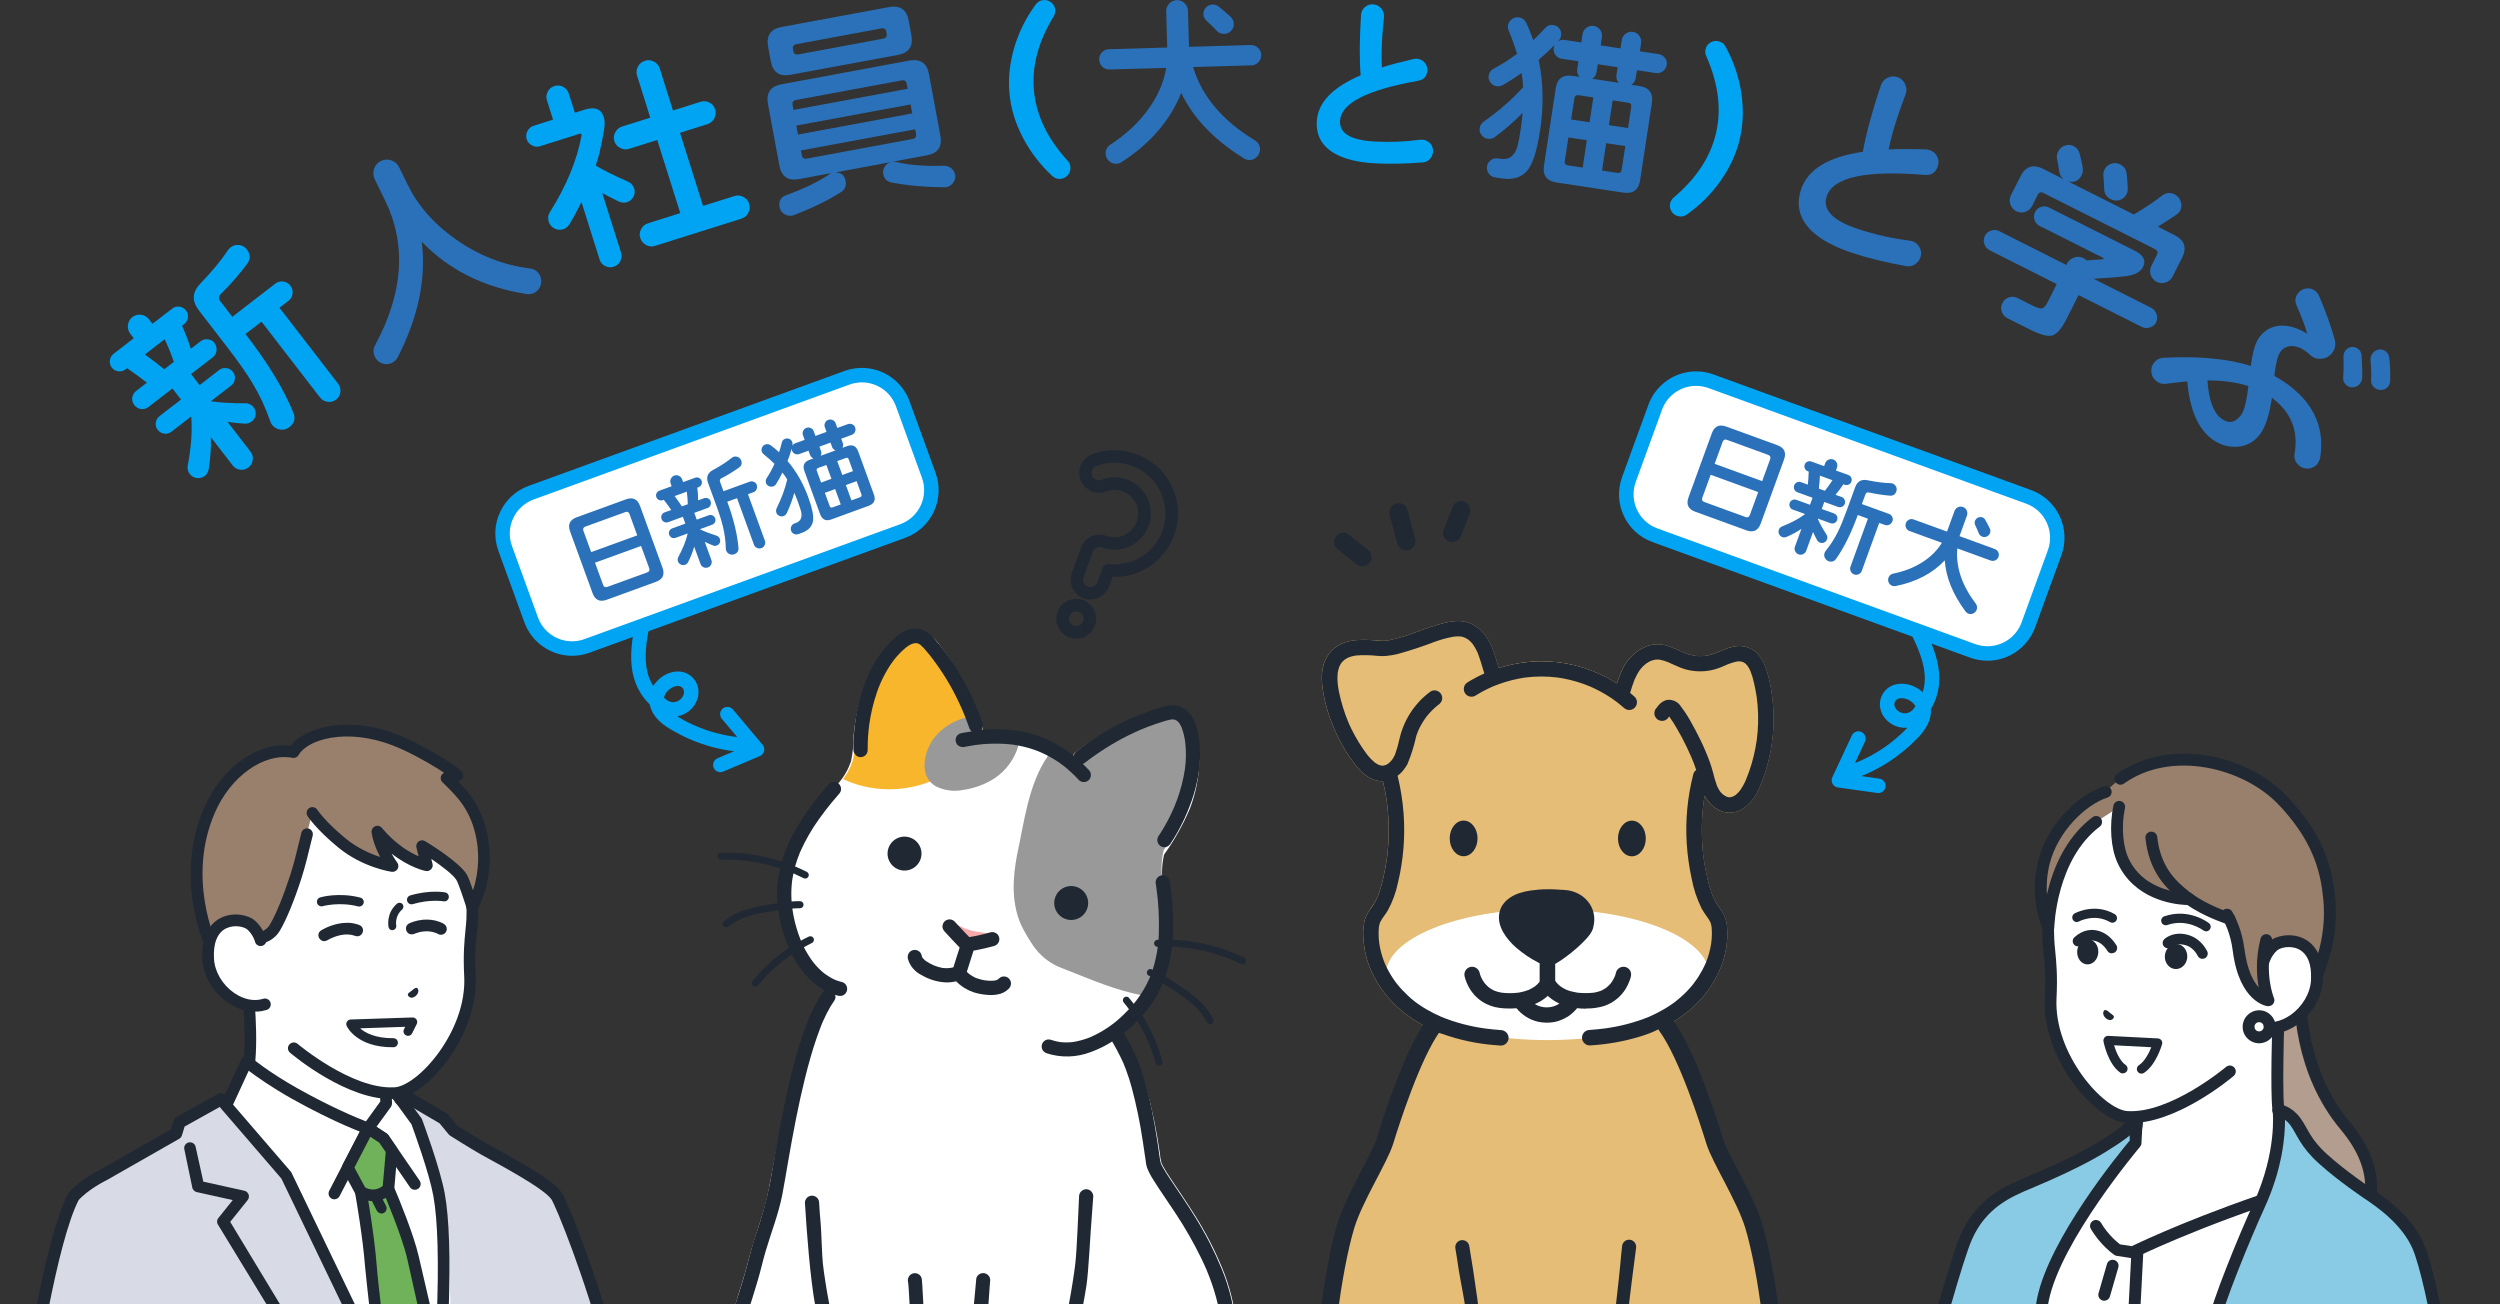 <?xml version="1.0" encoding="UTF-8"?>
<svg id="_見出し_その他装飾" data-name="見出し・その他装飾" xmlns="http://www.w3.org/2000/svg" viewBox="0 0 345 180">
  <rect x="0" y="0" width="345" height="180" fill="#333333" stroke="none"/>
  <defs>
    <style>
      .cls-1 {
        fill: #999;
      }

      .cls-1, .cls-2, .cls-3, .cls-4, .cls-5, .cls-6, .cls-7, .cls-8, .cls-9, .cls-10, .cls-11, .cls-12, .cls-13 {
        stroke-width: 0px;
      }

      .cls-2 {
        fill: #b29d8e;
      }

      .cls-3 {
        fill: #f6a9a9;
      }

      .cls-4 {
        fill: #2a71b9;
      }

      .cls-5 {
        fill: #6fb259;
      }

      .cls-6 {
        fill: #202933;
      }

      .cls-14 {
        stroke: #01a4f3;
        stroke-width: 2px;
      }

      .cls-14, .cls-15, .cls-16 {
        fill: none;
        stroke-linecap: round;
        stroke-linejoin: round;
      }

      .cls-7 {
        fill: #01a4f3;
      }

      .cls-8 {
        fill: #89cbe5;
      }

      .cls-9 {
        fill: #e5bd76;
      }

      .cls-10 {
        fill: #fff;
      }

      .cls-11 {
        fill: #99806d;
      }

      .cls-15 {
        stroke-width: 2.4px;
      }

      .cls-15, .cls-16 {
        stroke: #202933;
      }

      .cls-12 {
        fill: #f8b62d;
      }

      .cls-13 {
        fill: #d8dae5;
      }

      .cls-16 {
        stroke-width: 1.7px;
      }
    </style>
  </defs>
  <g id="_グループ_516" data-name="グループ 516">
    <path id="_パス_6012" data-name="パス 6012" class="cls-10" d="m146.58,144.37c-.1-.01-.05,0,0,0"/>
    <path id="_パス_6014" data-name="パス 6014" class="cls-10" d="m123.77,90.9h0s-.05.06-.06.07c.02-.02.05-.05.06-.07"/>
    <path id="_パス_6015" data-name="パス 6015" class="cls-10" d="m160.32,160.58h0s-.02-.04-.03-.06c0,.02.01.04.02.05h0"/>
    <path id="_パス_6016" data-name="パス 6016" class="cls-10" d="m170.71,184.95c0-.63,0-1.26-.06-1.9-.26-2.81-.94-5.57-2.03-8.17-1.02-2.45-2.24-4.82-3.66-7.07-1.08-1.74-2.25-3.43-3.38-5.13-.38-.57-.76-1.15-1.09-1.76-.06-.11-.11-.22-.16-.33,0,.01,0,.03.01.04,0-.02-.01-.04-.02-.05-.05-.11-.04-.11-.02-.05,0-.02-.02-.04-.02-.06-.11-.44-.19-.89-.22-1.34-.44-3.11-1.09-6.19-1.93-9.22-.79-2.61-1.86-5.13-3.19-7.51,1-.89,1.91-1.88,2.71-2.95,2-2.86,3.13-6.24,3.25-9.72.1-1.81.06-3.63-.11-5.43-.04-.46-.09-.93-.14-1.39,0-.08-.15-.76-.18-.98-.19-1.33-.13-2.68.17-3.99,1.41-1.97,2.61-4.1,3.56-6.33.81-2.1,1.25-4.33,1.31-6.58.02-1.12-.1-2.25-.37-3.34-.19-1.23-.9-2.31-1.95-2.98-.7-.34-1.5-.43-2.26-.25-.6.13-1.2.29-1.78.48-1.22.38-2.42.82-3.59,1.34-2.54,1.13-4.94,2.54-7.17,4.2-.18.14-.29.35-.31.57-.23-.19-.46-.38-.7-.56-.97-.73-2.01-1.35-3.11-1.85-1.04-.48-2.13-.84-3.25-1.08-1.25-.27-2.52-.41-3.8-.43-.6,0-1.21.01-1.81.05.21-.22.29-.53.21-.82-1.02-3.22-2.48-6.29-4.35-9.12-.5-.75-1.03-1.48-1.58-2.18-.53-.8-1.26-1.44-2.11-1.86-1.69-.67-3.37.53-4.52,1.66-2.17,2.27-3.7,5.06-4.45,8.11-.41,1.5-.68,3.03-.82,4.57.01,1.19-.11,2.37-.35,3.53-.38,1.11-.97,2.14-1.74,3.02-3.43,3.78-6.6,8.13-7.25,13.32-.22,2.02-.09,4.06.38,6.04.43,2,1.23,3.91,2.35,5.63.94,1.33,1.99,2.59,3.12,3.77,0,0-1.93,2.92-2.23,3.63-.73,1.74-2.32,7.71-2.85,9.51-1.07,3.67-1.86,7.42-2.57,11.18-.37,1.93-.68,3.86-1.23,5.75-.71,2.41-1.57,4.76-2.18,7.19-1.03,4.11-2.89,8.14-2.79,12.46.1,2.21.53,4.38,1.28,6.46.49,1.7,1.45,3.23,2.76,4.42.03.02.06.05.08.07-.32.29-.6.61-.85.97-.52.75-.83,1.63-.91,2.54-.07.91.12,1.83.53,2.64.41.81,1.01,1.51,1.77,2.02.45.31.95.54,1.48.66.51.11,1.02.19,1.54.25,1.21.14,2.43.12,3.64-.04.53-.06,1.06-.2,1.56-.39.12-.05.23-.1.35-.15.13.34.31.66.53.95,1.63,2.22,4.55,2.91,7.17,2.86,2.57-.05,5.4-.86,7.06-2.95.56-.7.98-1.5,1.24-2.35.07-.23.12-.46.16-.7.3-.01.61-.02.91-.03.39,0,.77.01,1.16.03h.35c.11.67.33,1.3.63,1.89,1.14,2.03,3.12,3.44,5.41,3.84,1.58.33,3.2.37,4.79.1,1.24-.18,2.42-.64,3.45-1.36.55-.4,1.03-.89,1.41-1.44.07.09.15.16.25.21,1,.49,2.08.78,3.18.86,1.24.14,2.49.1,3.72-.11.55-.09,1.09-.23,1.61-.43.31-.12.62-.26.92-.42.28-.16.55-.35.8-.55.43-.34.78-.77,1.01-1.26.14-.28.25-.58.31-.89.06-.3.09-.61.09-.91,2.17-.72,4.18-1.86,5.92-3.35,1.31-1.28,2.33-2.82,3-4.52l.15.03,1.82-10.54Zm-8.28-84.44s-.04-.03-.04-.03c.01.01.02.02.04.03m-.24-.15s-.01,0-.01,0c0,0,0,0,.01,0m-57.34,94.66s-.05-.07,0,0m28.49-95.32c.03.07.01.03,0,0h0m-6.8-10.76s-.01,0-.03,0c.01,0,.02,0,.03,0m-.51.11l-.05.02s.03-.02.05-.02m-4.31,5.06l-.03.06s.02-.04.03-.06m-1.7,5.42c.01-.09,0,0,0,.05v-.05m-4.72,104.98s0,.05.01.08c0-.03-.01-.05-.01-.08m7.22,3.27c-.15.02,0,0,.05,0h-.05m24.53-9.16v-.07s.02.23,0,.07m.34,1.7h0s0,0,0,0"/>
    <path id="_パス_6031" data-name="パス 6031" class="cls-12" d="m146.58,144.37c-.1-.01-.05,0,0,0"/>
    <path id="_パス_6033" data-name="パス 6033" class="cls-12" d="m123.77,90.9h0s-.05.06-.06.07c.02-.02.05-.05.06-.07"/>
    <path id="_パス_6034" data-name="パス 6034" class="cls-12" d="m160.32,160.58h0s-.02-.04-.03-.06c0,.02.01.04.02.05h0"/>
    <path id="_パス_6056" data-name="パス 6056" class="cls-3" d="m130.56,127.13c.28-.44,1.52.66,2.97,1.14,1.48.49,3.15.37,3.08.82-.15.9-3.8,1.51-3.8,1.51,0,0-2.8-2.59-2.24-3.48"/>
    <path id="_パス_6057" data-name="パス 6057" class="cls-1" d="m160.15,133.39c.06-.21.11-.42.16-.64.07-.32.14-.64.2-.97,0-.02,0-.03,0-.05.06-.32.11-.64.15-.97.05-.37.09-.74.12-1.11,0-.09.02-.19.02-.28,0-.07.01-.14.02-.21,0-.02,0-.04,0-.06.01-.19.02-.37.03-.56,0-.05,0-.09,0-.14,0-.08,0-.15,0-.23,0-.13,0-.26,0-.39,0-.1,0-.21,0-.31v-.76c0-.09,0-.18,0-.27,0-.07,0-.13,0-.2s0-.12,0-.18c-.03-.78-.08-1.56-.14-2.34-.03-.35-.06-.69-.1-1.04h0c-.01-.12-.02-.24-.04-.36h0c-.01-.09-.08-.45-.13-.73-.02-.1-.03-.2-.04-.26-.18-1.33-.12-2.68.18-3.99.02-.03.05-.07.07-.1,1.39-1.94,2.57-4.02,3.51-6.21.02-.06.05-.13.07-.2s.05-.15.08-.23c0-.01,0-.03.01-.04.03-.08.06-.17.09-.25.6-1.73.96-3.54,1.06-5.37,0-.07,0-.14,0-.2s0-.14,0-.21c0,0,0,0,0,0v-.55c0-.13,0-.26-.01-.39,0-.07,0-.14-.01-.21,0-.07,0-.13-.01-.2,0,0,0-.02,0-.03,0-.05,0-.1-.01-.16,0-.1-.02-.19-.03-.29,0-.06-.01-.12-.02-.17s-.01-.12-.02-.19c-.01-.09-.03-.19-.04-.28,0-.05-.01-.09-.02-.14-.02-.09-.03-.18-.05-.27,0-.05-.02-.09-.03-.14,0-.02,0-.03,0-.05-.01-.06-.03-.12-.04-.19s-.03-.13-.04-.19c0-.04-.02-.08-.03-.12s-.02-.08-.03-.12c-.15-.62-.41-1.22-.77-1.75-.05-.07-.1-.14-.15-.2-.03-.04-.06-.07-.09-.1-.15-.17-.31-.33-.49-.46h0c-.11-.09-.24-.17-.36-.23l-.06-.03c-.65-.31-1.39-.4-2.1-.25-.08.01-.16.03-.24.05-.36.07-.71.17-1.07.27l-.15.04c-.18.05-.36.11-.54.16l-.12.04c-.1.03-.21.07-.31.1l-.07.02c-.13.04-.27.09-.4.13s-.27.09-.4.14c-.11.04-.21.07-.32.11l-.12.04c-.08.03-.16.06-.24.09s-.17.06-.25.1c-.13.05-.26.1-.38.15s-.26.11-.39.16l-.06.02c-.13.05-.25.11-.38.16-.02,0-.04.02-.06.02-.08.03-.16.07-.24.1s-.16.07-.23.1c-.21.1-.41.19-.62.29l-.23.11-.23.12-.12.06c-.09.04-.17.09-.26.13l-.29.15c-.86.45-1.7.94-2.53,1.46-.1.06-.19.12-.28.18-.12.08-.24.16-.36.23-.08.05-.15.1-.23.15l-.1.07-.31.21c-.11.07-.21.15-.32.22-.14.1-.28.19-.41.29s-.28.2-.42.3c-.18.14-.29.35-.32.57-.1-.09-.2-.17-.31-.26-.13-.11-.26-.21-.39-.31-.48-.37-.98-.71-1.5-1.02-.45.48-.87.99-1.24,1.54-2.7,3.9-3.26,9.05-4.27,13.69-.59,3.15-.8,6.43.51,9.52.49,1.03,1.06,2.01,1.7,2.95.89,1.31,2.13,2.34,3.58,2.97,3.39,1.3,6.66,2.79,10.26,3.65.67.16,1.35.3,2.04.41h0c.11-.19.22-.38.32-.58,0,0,0-.01,0-.02h0s.05-.09.07-.14c.06-.13.13-.25.19-.38.02-.05.05-.1.07-.15.04-.07.07-.15.1-.23h0c.05-.12.11-.24.16-.36.04-.09.08-.19.12-.28.02-.05.04-.11.06-.16s.04-.1.06-.15c.04-.1.07-.2.11-.3.01-.04.03-.08.04-.12,0-.02.01-.04.02-.06.14-.4.26-.81.37-1.23m2.29-33.5l.03.03-.02-.02h0s0-.02,0-.02h0"/>
    <path id="_パス_6058" data-name="パス 6058" class="cls-12" d="m135.64,100.94s.01-.04.01-.07,0-.03,0-.05c0-.08,0-.16-.02-.24,0-.02,0-.04-.02-.06-.06-.2-.13-.4-.2-.6-.14-.41-.29-.83-.44-1.23-.72-1.94-1.6-3.82-2.64-5.62-.03-.06-.06-.11-.1-.17l-.2-.33c-.23-.37-.46-.74-.7-1.1l-.06-.09c-.09-.13-.17-.26-.26-.39s-.16-.23-.24-.35c0-.01-.02-.02-.03-.04-.06-.08-.11-.16-.17-.24s-.12-.17-.19-.26c0,0-.01-.02-.02-.03l-.18-.25h0c-.07-.1-.15-.2-.22-.3-.09-.11-.18-.23-.26-.34h0c-.08-.11-.16-.21-.24-.31-.03-.04-.06-.07-.09-.11-.42-.55-.97-.99-1.59-1.29h-.01s-.07-.04-.07-.04c-.6-.23-1.26-.26-1.87-.07l-.08.03c-.96.36-1.82.93-2.53,1.67-.29.28-.57.58-.83.89l-.04.05-.1.12c-.09.11-.18.23-.27.34,0,0-.01.01-.02.02l-.12.15h0c-.11.15-.21.29-.32.44l-.1.15c-.05.07-.1.14-.14.21l-.12.18h0c-.04.06-.07.11-.1.16l-.1.17c-.79,1.31-1.41,2.71-1.87,4.17-.03.09-.05.17-.08.26-.02.07-.04.14-.06.21s-.04.14-.06.21-.04.14-.06.21c0,.03-.02.05-.02.08-.34,1.24-.59,2.51-.75,3.79-.01.08-.02.17-.03.25,0,.07-.02.14-.02.2-.01.1-.02.21-.03.31-.06.67-.05,1.36-.1,2.04-.03.49-.11.97-.26,1.44-.01.04-.03.08-.04.12l-.03.08c-.06.16-.12.31-.18.47l-.04.08s-.02.04-.03.06c-.04.1-.09.2-.14.29s-.1.19-.15.29v.02s-.06.09-.09.14l-.02.03c-.17.28-.35.56-.55.82h0c.1.05.2.1.3.14.26.12.52.23.79.33,3.54,1.3,7.44,1.25,10.95-.14.86-.34,1.69-.75,2.48-1.24,1.22-.85,2.25-1.93,3.05-3.19.53-.76,1.05-1.53,1.62-2.24h0s.05-.1.07-.15c.01-.03.02-.06.03-.09h0m-2.25-1.04s0,0,0-.01c0,0,0,0,0,.02h0m-6.72-10.72h0s-.01,0-.02,0h.03s0,0,0,0Zm-.56.12s.03-.02.05-.02c-.02,0-.03.01-.05.02m-4.26,5.02s0,.02-.01.02c0,0,0-.02.01-.02"/>
    <path id="_パス_6059" data-name="パス 6059" class="cls-1" d="m140.73,101.67c-1.16-.24-2.33-.36-3.51-.38h-.51c-.17,0-.34,0-.51.01h-.31s-.2.02-.2.02h-.24s.04-.04.05-.07c0-.01.02-.03.02-.04,0,0,0-.01,0-.02.05-.08.09-.16.11-.25h0s.01-.06.01-.08c0-.02,0-.03,0-.05,0-.08,0-.16-.02-.24,0-.02,0-.04-.02-.06-.06-.2-.13-.4-.2-.6-.14-.41-.28-.83-.44-1.24h0c-.64.09-1.28.23-1.9.42-1.53.43-2.9,1.29-3.95,2.49-1.35,1.58-2.24,4.57-.77,6.27.24.28.53.51.85.68,1.15.57,2.47.74,3.73.48,1.28-.18,2.51-.59,3.65-1.2,1.73-.92,3.06-2.44,3.76-4.27.22-.61.34-1.24.36-1.89"/>
    <path id="_パス_6060" data-name="パス 6060" class="cls-6" d="m118.07,104.2c.38.38,1,.38,1.38,0,.18-.18.29-.43.29-.69-.01-1.16.06-2.32.21-3.47.21-1.52.56-3.03,1.06-4.48.13-.38.27-.75.43-1.13.4-.94.89-1.85,1.45-2.7.15-.22.3-.43.46-.64.51-.66,1.09-1.25,1.73-1.78.22-.17.46-.31.72-.43.14-.05.28-.09.42-.12.09,0,.19,0,.28,0,.08.02.16.04.24.06.09.05.18.1.27.16.31.28.6.58.86.91.28.33.56.67.82,1.02,1.35,1.78,2.52,3.68,3.48,5.69.26.54.51,1.08.74,1.63.3.72.58,1.46.84,2.2.06.19.18.37.33.5-.33.05-.66.1-.98.16-.17.03-.34.06-.51.1-.52.14-.83.68-.68,1.2.07.25.23.46.45.58.23.12.5.16.75.1.5-.1,1-.18,1.5-.26,1.38-.19,2.77-.23,4.16-.15.34.02.68.06,1.02.1,1.03.15,2.05.39,3.03.74.25.09.5.18.74.29.9.39,1.76.87,2.57,1.42.21.15.42.3.62.45.76.6,1.48,1.27,2.13,1.98.38.38,1,.38,1.38,0,.38-.38.38-1,0-1.38-.27-.29-.55-.58-.84-.85.09-.02.17-.05.24-.11.96-.74,1.94-1.43,2.96-2.07,1.01-.64,2.05-1.23,3.12-1.76.57-.28,1.14-.55,1.73-.8.66-.27,1.33-.53,2-.76.36-.12.72-.24,1.08-.35.34-.11.69-.2,1.04-.27.13-.01.27-.02.4,0,.08.02.15.04.23.06.08.04.15.08.22.13.09.08.18.17.26.26.14.19.25.4.35.61.25.67.42,1.36.51,2.06.14,1.21.13,2.44-.03,3.65-.21,1.46-.58,2.89-1.08,4.27-.13.36-.27.72-.42,1.07-.47,1.1-1.02,2.17-1.65,3.19-.17.29-.35.57-.54.85-.27.47-.11,1.06.35,1.34.23.13.5.17.75.1.24-.08.45-.23.58-.45.58-.87,1.11-1.78,1.58-2.73.53-1.05.98-2.14,1.37-3.25.37-1.06.65-2.14.85-3.24.21-1.15.31-2.32.29-3.5-.02-1.14-.19-2.27-.49-3.36-.14-.54-.37-1.06-.67-1.54-.33-.53-.8-.95-1.36-1.22-.18-.08-.37-.15-.56-.2-.23-.05-.46-.08-.69-.08-.39,0-.78.07-1.16.17-.59.15-1.17.34-1.74.53-1.18.41-2.35.88-3.48,1.41-1.07.5-2.11,1.06-3.13,1.67-1.02.61-2,1.28-2.96,1.98-.23.17-.47.35-.7.52-.21.14-.37.34-.45.58-.01.04-.02.09-.02.13-.24-.2-.49-.38-.74-.57-.92-.67-1.91-1.24-2.95-1.69-1.11-.49-2.27-.85-3.46-1.08-1.26-.24-2.54-.35-3.83-.34-.59,0-1.18.04-1.77.09.02-.03.05-.07.07-.1.13-.23.17-.5.1-.75-.43-1.23-.92-2.44-1.47-3.63-.51-1.12-1.09-2.21-1.71-3.27-.63-1.06-1.31-2.07-2.06-3.05-.42-.55-.85-1.09-1.3-1.61-.43-.56-.98-1.01-1.61-1.32-.73-.31-1.55-.31-2.29-.02-.35.13-.69.31-1,.52-.28.2-.55.41-.81.64-.8.73-1.51,1.55-2.11,2.44-.58.85-1.08,1.75-1.48,2.7-.45,1.03-.83,2.09-1.12,3.18-.27,1.01-.48,2.03-.62,3.07-.15,1.07-.24,2.16-.27,3.24,0,.23,0,.46,0,.7,0,.26.11.51.29.69"/>
    <path id="_パス_6061" data-name="パス 6061" class="cls-6" d="m148.49,122.37c-1.24-.37-2.54.34-2.91,1.58-.37,1.24.34,2.54,1.58,2.91,1.24.37,2.54-.34,2.91-1.58,0,0,0,0,0,0,.37-1.24-.34-2.54-1.58-2.91"/>
    <path id="_パス_6062" data-name="パス 6062" class="cls-6" d="m127.07,118.46c.37-1.24-.34-2.54-1.58-2.91-1.24-.37-2.54.34-2.91,1.58-.37,1.24.34,2.54,1.58,2.91,0,0,0,0,0,0,1.24.37,2.54-.34,2.91-1.58"/>
    <path id="_パス_6063" data-name="パス 6063" class="cls-6" d="m127.24,134.6c.98.57,2.08.9,3.22.97.5.02,1-.03,1.49-.15.66.68,1.47,1.19,2.36,1.5.59.19,1.19.31,1.81.36.5.06,1.01.05,1.51-.04.61-.09,1.17-.38,1.6-.82.18-.19.28-.43.29-.69,0-.54-.44-.98-.98-.98-.26,0-.51.1-.69.29-.03.03-.06.06-.1.09-.06.04-.12.07-.18.1-.13.05-.26.08-.4.1-.38.03-.76.02-1.14-.03-.46-.06-.91-.18-1.35-.34-.32-.15-.63-.32-.91-.53-.12-.1-.24-.21-.35-.32.33-.97.6-1.95.93-2.92.14-.02.29-.05.43-.08.82-.15,1.62-.35,2.42-.57.24-.07.45-.23.58-.45.13-.23.17-.5.1-.75-.07-.25-.23-.45-.45-.58-.23-.13-.5-.17-.75-.1-.96.28-1.93.5-2.92.66-.48-.5-.96-1.01-1.43-1.51-.2-.21-.4-.43-.6-.65-.38-.38-1-.38-1.38,0-.18.18-.29.43-.29.69,0,.26.11.5.29.69.67.75,1.37,1.47,2.06,2.2,0,0,.02.02.02.03-.31.9-.56,1.82-.86,2.72-.15.04-.29.07-.44.09-.35.04-.7.04-1.04,0-.41-.07-.81-.19-1.2-.35-.42-.18-.82-.4-1.19-.66-.12-.1-.23-.21-.34-.33-.04-.06-.08-.13-.12-.2-.03-.08-.05-.16-.06-.24-.07-.25-.23-.45-.45-.58-.47-.27-1.06-.12-1.34.35-.12.23-.16.5-.1.75.28,1,.99,1.82,1.93,2.26"/>
    <path id="_パス_6065" data-name="パス 6065" class="cls-6" d="m168.73,195.46l.15.03m-10.31-51.68h0c.02.06,0,.03,0,0m-55.26-24.98h.03s-.03,0-.03,0m-2.64,8.89h.02s-.08.05-.02,0m1.63-.93h.02s-.02,0-.02,0m12.96,77.72s0,.05.01.08c0-.03-.01-.05-.01-.08m7.27,3.26h-.05c-.15.03,0,0,.05,0m24.48-9.17v-.07s.02.23,0,.07m.34,1.7h0s0,0,0,0m16.29-1.11c.08-.06.04-.03,0,0m6.97-12.28c.13.02.26.04.39.07m-1.6,6.64l-.67,1.85c-.68,1.71-1.71,3.25-3.02,4.53-1.73,1.48-3.73,2.62-5.9,3.34,0,.31-.03.61-.08.91-.07.31-.17.61-.31.89-.24.49-.59.92-1.01,1.26-.25.21-.52.39-.8.55-.3.16-.6.3-.92.42-.52.2-1.06.34-1.61.43-1.23.21-2.48.24-3.72.1-1.11-.08-2.18-.38-3.18-.86-.1-.05-.18-.12-.25-.21-.38.56-.86,1.05-1.41,1.44-1.03.72-2.21,1.18-3.45,1.36-1.59.27-3.22.24-4.79-.1-2.29-.4-4.28-1.81-5.41-3.84-.3-.59-.52-1.23-.63-1.88h-.35c-.38-.03-.77-.05-1.16-.04-.3,0-.61.02-.91.03-.04.24-.1.47-.16.7-.26.86-.68,1.66-1.24,2.35-1.66,2.09-4.48,2.9-7.06,2.95-2.62.05-5.55-.65-7.17-2.86-.21-.29-.39-.61-.53-.95-.11.05-.23.1-.34.15-.5.19-1.03.33-1.56.39-1.21.17-2.43.18-3.64.04-.52-.05-1.03-.13-1.54-.24-.53-.12-1.03-.35-1.48-.66-.75-.51-1.36-1.21-1.76-2.02-.42-.82-.6-1.73-.53-2.64.08-.91.39-1.79.91-2.54.25-.35.53-.68.85-.97-.06-.05-.11-.09-.17-.14-1.42-1.36-2.42-3.1-2.88-5.01-.78-2.33-1.13-4.78-1.03-7.24.25-2.28.75-4.52,1.5-6.69.38-1.21.75-2.43,1.08-3.66.35-1.35.69-2.69,1.12-4.01.85-2.4,1.53-4.86,2.05-7.36.29-1.61.56-3.23.85-4.85.71-3.97,1.47-7.94,2.51-11.84.47-1.84,1.05-3.64,1.72-5.41.54-1.5,1.26-2.93,2.15-4.26.1-.15.23-.27.39-.35-.54-.29-1.05-.62-1.52-1.01-.76-.64-1.43-1.37-2-2.19-.4-.56-.76-1.15-1.06-1.77-.22.15-.43.3-.65.45-.13.09-.26.19-.38.29l-.05.04-.08.06c-.06.05-.12.09-.17.14-.25.2-.49.4-.73.61-.95.83-1.84,1.75-2.64,2.73-.09.09-.22.14-.35.14-.27,0-.49-.22-.49-.49,0-.13.05-.25.14-.35.46-.56.94-1.09,1.44-1.6.92-.93,1.92-1.78,2.99-2.54.18-.13.37-.26.55-.38-.41-.93-.74-1.9-1-2.88-.2-.77-.35-1.55-.45-2.33-.56.09-1.12.18-1.67.28-.64.12-1.29.24-1.92.41-.31.08-.62.18-.93.28-.15.05-.3.11-.45.17l-.12.05h-.02c-.07.04-.14.07-.21.1-.29.13-.58.29-.85.46-.14.08-.27.17-.4.26l-.11.08-.02.02c-.05.05-.12.1-.18.14-.19.18-.5.18-.69,0-.19-.19-.19-.5,0-.69.59-.49,1.24-.89,1.94-1.2,1.26-.51,2.57-.87,3.91-1.06.53-.09,1.06-.19,1.59-.27-.07-.88-.07-1.77.01-2.65.07-.72.19-1.44.35-2.14-1.17-.39-2.37-.68-3.59-.89-.19-.03-.39-.06-.58-.09-.05,0-.11-.01-.16-.02h-.04c-.09-.02-.18-.03-.27-.04-.39-.05-.78-.08-1.18-.11-.77-.05-1.55-.07-2.32-.05-.27,0-.49-.22-.49-.49s.22-.49.49-.49c.89-.02,1.77,0,2.65.07,1.6.13,3.19.42,4.74.85.34.09.67.2,1,.31.46-1.55,1.1-3.03,1.9-4.43,1.32-2.24,2.86-4.34,4.61-6.27.18-.18.43-.29.69-.29.54,0,.98.44.98.98,0,.26-.11.5-.29.69-.65.74-1.29,1.51-1.89,2.29-.29.38-.57.76-.85,1.15-1.04,1.44-1.92,2.99-2.64,4.61-.26.64-.49,1.29-.68,1.95.56.23,1.11.49,1.65.76.23.14.31.44.18.67-.14.23-.44.31-.67.18-.4-.2-.8-.39-1.2-.57l-.13-.06-.05-.02c-.07.34-.14.68-.19,1.03-.11.94-.14,1.89-.07,2.84.38-.03.76-.04,1.14-.04.01,0,.03,0,.04,0,.27.01.48.24.47.51-.01.27-.24.48-.51.47-.35,0-.7.01-1.04.04h0c.05.33.1.65.16.97.23,1.18.57,2.34,1.03,3.46.35-.19.7-.38,1.06-.55.23-.13.53-.05.67.18.13.23.06.53-.18.67-.39.19-.77.39-1.14.6.37.73.8,1.43,1.29,2.08.46.58.98,1.11,1.56,1.57.45.33.93.62,1.43.85.32.13.64.23.98.31.25.07.46.23.58.45.27.47.11,1.06-.35,1.34-.23.13-.5.16-.75.1-.14-.03-.29-.07-.43-.12.09.25.05.53-.09.76-.19.27-.37.55-.54.83-.38.65-.73,1.33-1.03,2.02-.05.1-.08.19-.13.29h0l-.05.13c-.08.19-.15.39-.23.59-.16.41-.31.81-.45,1.23-.63,1.82-1.15,3.68-1.62,5.56-.94,3.79-1.66,7.64-2.33,11.49-.27,1.55-.52,3.11-.82,4.66-.52,2.67-1.53,5.21-2.3,7.81-.39,1.32-.68,2.65-1.07,3.97-.33,1.14-.69,2.26-1.04,3.4-.32,1.05-.62,2.1-.84,3.17-.06.27-.11.54-.15.82l-.03.17s-.01.09-.02.14c0,.03,0,.06,0,.07,0,.07-.02.15-.03.22-.12,1.1-.12,2.22,0,3.32,0,.09.02.17.03.26,0,.03.01.07.01.08.03.17.05.34.08.51.05.3.12.6.18.9.25,1.07.55,2.13.91,3.17.04.12.09.24.13.36.02.05.04.09.05.14l.02.05s.03.07.04.09c.02.05.05.11.07.16.04.09.08.17.12.26.19.38.41.75.66,1.09l.05.06-.02-.03.03.03v.02s.06.06.09.09c.07.08.14.17.22.25.15.16.3.31.46.46.11.1.22.2.33.29.03.03.18.14.18.14.2.14.39.28.6.42.15.09.27.21.36.36.13.23.17.5.1.75-.02.07-.05.13-.08.19,0,.01-.01.03-.02.04-.04.06-.08.12-.13.18-.06.07-.14.13-.22.17l-.04.02-.05.02c-.22.11-.43.23-.63.37-.22.18-.42.38-.6.6-.17.24-.32.5-.45.76-.1.26-.18.54-.23.82-.03.26-.03.52,0,.77.04.28.11.55.21.81.12.27.27.52.45.76.18.22.38.42.6.6.12.09.24.17.37.24-.08-.31-.14-.63-.16-.95-.03-.38,0-.77.06-1.14.04-.3.12-.59.23-.87.13-.35.3-.68.52-.99.08-.14.21-.27.35-.35l.23-.1c.25-.07.52-.03.75.1.47.27.62.87.35,1.34-.13.18-.24.37-.34.57-.09.23-.15.47-.2.72-.03.26-.03.52,0,.77.04.24.11.48.19.71.08.17.17.33.28.49.04.06.08.14.1.21.7.05,1.4.05,2.1,0,.26-.84.33-1.73.21-2.6-.04-.23-.08-.45-.14-.68h0c-.14-.52.16-1.06.68-1.2.52-.14,1.06.16,1.2.68.27,1.07.33,2.18.16,3.28.08-.04.15-.09.23-.14.04-.04.08-.07.12-.11,0-.05,0-.11.01-.16.08-.72.27-1.41.56-2.07.13-.31.28-.6.45-.89.09-.16.19-.32.3-.47l.04-.06v-.04c.04-.11.06-.22.09-.33.1-.41.18-.83.24-1.25v-.04s.01-.07.02-.11c0-.08.02-.16.03-.24.02-.18.03-.35.04-.53.04-.66.02-1.33-.05-1.99-.02-.16-.03-.31-.05-.47v.06s0-.06,0-.09h0s-.01-.08-.01-.09c0-.06-.01-.11-.02-.16-.05-.33-.1-.66-.16-.99-.13-.74-.25-1.48-.35-2.22-.13-.98-.21-1.96-.32-2.93-.02-.14-.03-.29-.05-.43v-.02s-.01-.1-.02-.15c-.03-.23-.07-.47-.1-.7-.08-.46-.16-.93-.24-1.39-.35-1.92-.77-3.82-1.14-5.73-.74-3.9-1.23-10.5-1.47-14.47h0c0-.54.44-.98.98-.98s.98.44.98.98c.05.93.12,1.87.21,2.8.09.96.19,4.57.3,5.52.03.25.06.5.09.74l.02.16h0s.04.33.04.33c.07.47.13.94.21,1.41.29,1.89.67,3.77,1.05,5.65.39,1.93.77,3.86,1.03,5.81.12.92.18,1.85.3,2.77,0,.07.02.14.03.21,0,.04.03.19,0,.04-.02-.17,0,.05,0,.07,0,.04.01.09.02.13.03.19.06.38.09.57.05.35.11.7.17,1.05.27,1.34.42,2.71.44,4.08-.02.8-.11,1.59-.25,2.38-.06.48-.17.94-.33,1.39-.1.2-.22.39-.35.56-.09.14-.18.3-.26.44s-.15.29-.22.43c0,.01-.02.04-.03.07s-.06.14-.07.17c-.1.27-.18.54-.24.82-.02.07-.03.14-.04.21-.01.12-.02.23-.02.35,0,.14,0,.27.01.41,0,.04,0,.07.01.11h0c.04.24.11.47.19.69.02.04.04.09.06.13.05.1.11.2.17.3.03.05.06.1.1.14.03-.19.06-.38.1-.57.08-.4.2-.78.36-1.16.17-.43.37-.84.62-1.23.22-.34.49-.65.8-.91.12-.12.27-.21.43-.25l.26-.03c.26,0,.51.1.69.29.18.18.28.43.29.69,0,.26-.1.51-.29.69-.15.12-.29.26-.41.41-.2.29-.38.59-.52.91-.19.46-.32.94-.4,1.43-.03.28-.04.56-.01.84.02.11.05.22.08.33.51.19,1.04.33,1.58.43.09.02.17.03.26.04h.07c.16.03.31.04.47.05.36.03.71.04,1.08.03s.74-.02,1.1-.06c.06-.01.12-.02.18-.02.07-.01.15-.02.22-.03.17-.03.34-.06.5-.1.19-.04.39-.09.58-.14,0,0,0-.02,0-.02.08-.21.14-.42.18-.64.02-.22.02-.45,0-.67-.04-.22-.1-.44-.18-.66-.09-.18-.19-.36-.3-.52-.1-.11-.18-.25-.22-.39l-.04-.26c0-.26.1-.51.29-.69.18-.18.43-.28.69-.29.26,0,.51.1.69.29.25.29.46.62.62.97.16.35.28.71.34,1.09.04.26.07.52.07.78l.09-.07h.01c.18-.16.35-.31.51-.48.09-.09.17-.18.25-.27.03-.03.06-.07.09-.1.22-.3.42-.62.58-.96.01-.02.02-.05.03-.07.02-.07.06-.13.08-.2.05-.15.1-.3.14-.45.04-.14.07-.28.1-.42,0-.05.02-.1.03-.15.02-.18.02-.35.01-.53-.05-.9-.1-1.8-.15-2.7-.13-2.59-.2-5.19-.25-7.79-.04-1.89-1.09-3.78-1.24-5.66-.09-1.04-.18-2.08-.34-3.11l.02.17s0-.06-.01-.09,0-.06-.01-.09c0-.07-.02-.14-.03-.22-.02-.14-.04-.28-.06-.42-.05-.31-.09-.62-.14-.92-.11-.7-.22-4.4-.35-5.09-.13-.52.17-1.05.68-1.2.52-.14,1.06.16,1.2.68.12.68.23,4.36.34,5.04.34,2.2.62,4.42.75,6.64.12,1.99,1.14,3.99,1.18,5.98.03,1.32.07,2.65.12,3.97.03.81.07,1.61.11,2.42.02.48.06.97.09,1.44h.31c.68-.04,1.36-.02,2.04,0,.03-.46.06-.92.09-1.38.13-2.68.21-5.36.27-8.04.04-1.92,1.09-3.85,1.25-5.76.2-2.46.64-6.24.99-10.32.07-.25.23-.46.45-.58.47-.27,1.06-.11,1.34.35.13.23.16.5.1.75-.07.73-.35,5.34-.46,6.01-.09.59-.05.18-.13.77,0,.03-.01.06-.01.07,0,.07-.02.14-.03.21-.02.13-.03.26-.05.38-.03.26-.06.52-.09.78-.11.96-.19,1.93-.24,2.89-.12,1.95-1.14,3.9-1.18,5.86-.06,2.96-.19,5.91-.36,8.86-.01.19,0,.38,0,.57-.02-.22-.02-.1,0-.02v.05s0,.02,0,.02c0,.03.01.06.01.09,0-.04-.01-.07-.01-.09,0,.04.01.07.02.11.03.14.06.28.09.41.04.15.09.31.14.46.02.06.05.12.07.18.01.02.02.05.04.08.16.34.36.67.59.98.03.04.06.08.1.11.07.08.14.16.21.23.16.17.34.33.52.48.01.01.03.03.05.04l-.06-.04s.09.07.13.1h.01c0-.26.03-.52.07-.78.07-.38.18-.74.34-1.09.16-.35.37-.68.62-.97.18-.19.43-.29.69-.29.26,0,.51.1.69.29.18.18.28.43.29.69,0,.13-.02.26-.08.38-.04.11-.1.21-.18.29-.11.16-.21.33-.29.51-.08.21-.14.43-.18.66-.02.22-.02.45,0,.67.04.22.1.43.18.64,0,0,0,.02,0,.03.17.05.34.09.52.13.18.04.35.07.53.1.08.01.17.03.25.04.04,0,.08,0,.12.02.37.04.74.06,1.11.07.35,0,.7,0,1.05-.03.16-.01.33-.03.49-.04-.02,0,.04,0,.08,0h.03s.07-.01.07-.01h-.05s.19-.02.19-.02c.56-.09,1.12-.24,1.66-.44.03-.11.06-.22.08-.33.02-.28.02-.56-.01-.84-.08-.49-.21-.97-.4-1.43-.14-.32-.31-.63-.52-.91-.12-.15-.26-.29-.41-.41-.19-.18-.29-.43-.29-.69,0-.26.1-.51.29-.69.18-.18.43-.28.69-.29.26.01.5.11.69.29.35.29.64.64.87,1.03.24.39.44.81.6,1.24.15.38.26.77.33,1.17.03.15.05.29.07.44.03-.04.06-.07.08-.11.06-.1.12-.2.18-.3.03-.05.05-.1.08-.15.08-.21.14-.42.18-.64,0-.03.01-.05.01-.08s0-.07,0-.1c.01-.12.01-.23.01-.35,0-.13,0-.27-.02-.4,0-.06-.02-.12-.03-.18-.06-.28-.13-.55-.23-.81-.03-.08-.06-.15-.09-.23.01.03.02.06.03.08-.01-.04-.03-.08-.04-.11-.06-.14-.13-.27-.2-.41-.17-.32-.37-.61-.56-.91-.13-.27-.22-.55-.26-.85-.04-.2-.08-.39-.12-.59-.28-1.44-.34-2.9-.17-4.36.09-.72.2-1.43.32-2.15.06-.35.12-.7.17-1.05.03-.2.06-.4.09-.6.01-.1.03-.2.04-.29-.04.28,0,0,0-.08.12-.93.18-1.86.3-2.79.13-.99.28-1.98.46-2.97.34-1.88.76-3.74,1.12-5.62.18-.94.34-1.89.49-2.84.08-.48.15-.96.22-1.45.02-.13.04-.26.05-.39h0s.01-.09.02-.13c.03-.24.06-.47.09-.71.23-1.91.41-7.36.52-9.28.01-.53.44-.96.98-.98.54,0,.97.44.98.98-.06.95-.13,1.89-.21,2.84-.18,2-.43,7.53-.74,9.52-.3,1.92-.68,3.82-1.07,5.73-.2.96-.39,1.92-.57,2.89-.09.47-.17.95-.24,1.43-.04.24-.07.49-.11.74l-.02.13v.04c-.02.12-.03.23-.05.35-.11.92-.18,1.84-.3,2.76-.11.82-.24,1.63-.38,2.44-.05.33-.11.66-.16.99-.01.09-.03.17-.04.26v.06c-.03.15-.05.3-.06.45-.07.66-.09,1.33-.06,1.99,0,.19.02.37.04.56,0,.09.02.18.03.27,0,.02,0,.04,0,.05.03.11.05.23.05.35.02.1.03.2.05.3.04.21.08.42.13.62.03.12.05.24.08.36,0,0,0,.03.01.07,0,0,0,.01.01.02l.02.02c.09.14.18.28.27.42.18.29.34.6.48.91.54,1.11.71,2.37.49,3.59.19,0,.38.04.55.13.08.04.16.08.24.12.22.09.45.16.68.23-.27-1.11-.29-2.27-.05-3.39.07-.25.23-.46.45-.58.47-.27,1.06-.12,1.34.35.13.23.16.5.1.75-.02.11-.04.23-.06.34-.12.87-.02,1.75.28,2.57.03.09.04.18.04.28.73.04,1.46.02,2.19-.07.13-.02.25-.04.38-.06-.04-.16-.04-.33,0-.49.08-.24.14-.49.18-.74.09-.72,0-1.46-.29-2.13-.11-.25-.24-.48-.39-.71-.27-.47-.12-1.06.35-1.34.23-.13.5-.17.75-.1.24.07.45.23.58.45.22.35.41.73.56,1.12.25.63.38,1.3.4,1.97.02.41,0,.83-.08,1.23.08-.05.16-.1.24-.16.16-.13.31-.28.44-.43.09-.12.16-.25.23-.39.06-.16.1-.32.13-.48.02-.31.02-.63-.02-.94-.07-.47-.19-.94-.37-1.38-.13-.29-.29-.56-.47-.82-.15-.18-.31-.35-.49-.5-.13-.09-.26-.17-.4-.24-.22-.13-.38-.34-.45-.58-.07-.25-.03-.52.1-.75.13-.22.34-.38.58-.45.25-.06.52-.03.75.1.16.08.32.17.46.28.21.15.42.32.6.51.18.19.35.39.5.6.23.31.42.65.57,1,.12.28.23.56.32.85.3-.12.6-.24.9-.36l.15-.06.19-.08c.11-.05.21-.1.32-.14.24-.11.48-.23.72-.35.49-.25.97-.53,1.42-.84.13-.09.25-.18.38-.27l.04-.03s.09-.07.13-.11c.21-.17.41-.35.61-.54.24-.23.47-.47.69-.72.09-.1.17-.2.25-.31l.03-.03s.01-.02.02-.03c.05-.07.1-.13.15-.2.4-.56.75-1.14,1.05-1.75.1-.2.2-.41.29-.62,0,0,.07-.17.08-.18.03-.09.07-.16.1-.24.05-.12.09-.25.14-.37l.06-.18c.03-.07.05-.15.07-.22s.04-.13.06-.19c.03-.1.06-.19.09-.29.02-.05.03-.11.05-.16.04-.14.08-.27.12-.41.02-.07.04-.15.06-.22s.04-.14.06-.22.04-.16.06-.24c.02-.07.03-.14.05-.2.02-.08.04-.16.06-.24s.04-.16.05-.24c.02-.1.04-.19.06-.3s.05-.22.07-.33c.01-.06.02-.12.03-.18.02-.1.04-.2.06-.3.01-.06.02-.11.03-.17.02-.11.04-.22.06-.33,0-.04.02-.09.02-.14.03-.18.06-.36.08-.54.02-.13.04-.26.05-.38h0v-.04s0-.05,0-.07h0c.02-.19.04-.37.06-.55v-.08c.03-.19.05-.38.07-.58.08-.8.15-1.61.15-2.41,0-.68-.03-1.36-.09-2.04-.02-.21-.04-.41-.07-.61,0-.07-.02-.15-.03-.22h0s0-.03,0-.05c-.05-.35-.11-.69-.17-1.04-.25-1.32-.61-2.62-1.05-3.89-.22-.63-.46-1.26-.72-1.87v-.03s-.07-.13-.07-.13l-.1-.23c-.06-.13-.11-.26-.17-.38-.13-.28-.26-.56-.39-.83-1.07-2.19-2.28-4.3-3.63-6.33-.99-1.52-2.06-3-3.01-4.54-.34-.52-.62-1.07-.85-1.65-.11-.35-.17-.72-.2-1.09-.11-.83-.24-1.66-.37-2.49-.37-2.51-.88-4.99-1.53-7.44-.23-.83-.49-1.65-.79-2.46-.07-.18-.14-.36-.21-.53-.04-.08-.07-.17-.1-.25v-.03c-.15-.3-.28-.61-.42-.9-.36-.75-.77-1.48-1.18-2.2-.92.58-1.9,1.07-2.92,1.44-1.95.76-4.11.83-6.1.19-.24-.08-.45-.24-.58-.45-.13-.23-.17-.5-.1-.75.14-.52.68-.83,1.2-.68.41.14.83.25,1.26.32.61.07,1.22.07,1.82,0,.83-.13,1.65-.36,2.43-.68,1.13-.5,2.2-1.13,3.17-1.88.25-.19.49-.39.72-.6.49-.43.97-.89,1.41-1.37-.06-.08-.11-.15-.17-.23-.02-.02-.11-.13-.03-.04-.02-.02-.04-.05-.06-.08-.05-.06-.09-.12-.14-.18-.1-.12-.2-.25-.3-.37-.18-.19-.18-.5,0-.69.19-.19.5-.19.69,0,.23.28.45.56.67.84.12-.14.23-.28.35-.43.74-.96,1.36-2.01,1.84-3.13.03-.07.06-.15.09-.22-.07-.04-.15-.07-.23-.11-.11-.06-.19-.17-.22-.29-.07-.26.08-.53.34-.6.13-.03.26-.01.38.05l.07.03c.31-.98.54-1.98.68-2.99,0-.06.01-.11.02-.16h-.02c-.27,0-.49-.22-.49-.49s.22-.49.49-.49h.12c.02-.23.03-.45.04-.68.08-2.22-.03-4.44-.35-6.63-.02-.12-.03-.24-.05-.36-.05-.17-.05-.35,0-.52l.1-.23c.27-.47.87-.62,1.34-.35.22.13.38.34.45.58.05.36.1.71.15,1.07.33,2.3.43,4.62.29,6.93,0,.06,0,.12-.01.18.2,0,.39.02.59.03,3.21.21,6.35,1.04,9.25,2.44.02.01.04.02.07.04.22.16.27.46.12.68s-.46.27-.68.12c-.2-.1-.4-.19-.6-.28-.1-.05-.2-.09-.31-.13l-.15-.07h0l-.07-.03c-.4-.17-.8-.32-1.21-.46-1.47-.52-2.98-.9-4.52-1.13-.1-.02-.19-.03-.29-.04h-.05s-.13-.02-.13-.02c-.2-.02-.39-.05-.59-.07-.39-.04-.77-.07-1.16-.09-.12,0-.24-.01-.35-.01-.16,1.39-.47,2.77-.92,4.1.16.1.31.19.46.29.61.39,1.22.8,1.82,1.21.58.4,1.15.81,1.7,1.25,1.08.82,1.96,1.88,2.58,3.08.13.23.05.53-.17.67-.23.13-.53.06-.67-.18-.16-.33-.35-.65-.56-.96-.05-.07-.11-.15-.16-.22,0,0-.02-.02-.03-.04l-.08-.11c-.11-.14-.23-.28-.36-.41-.45-.48-.93-.92-1.45-1.32-.04-.03-.07-.05-.1-.08.11.09,0,0-.03-.02l-.18-.14c-.14-.1-.27-.2-.41-.3-.27-.19-.54-.37-.81-.56-.63-.42-1.26-.85-1.9-1.25-.13.31-.27.62-.42.93-.49.98-1.08,1.9-1.76,2.75-.21.27-.43.54-.66.8.54.85,1.02,1.73,1.43,2.65.55,1.19,1,2.43,1.34,3.69.05.24-.09.48-.32.56-.26.09-.53-.05-.62-.31-.18-.69-.4-1.37-.65-2.04-.11-.29-.23-.58-.35-.87l-.02-.05-.04-.1c-.03-.07-.06-.14-.09-.21-.06-.14-.13-.29-.2-.43-.27-.57-.56-1.13-.88-1.67-.09-.16-.19-.32-.29-.48-.24.25-.49.49-.74.72-.36.33-.72.64-1.1.94.63,1.07,1.2,2.18,1.7,3.31.7,1.69,1.27,3.44,1.68,5.22.68,2.84,1.14,5.73,1.54,8.62.03.3.09.6.18.89.02.05.04.09.06.13.06.12.12.24.19.36.34.62.73,1.2,1.12,1.79,1.15,1.72,2.33,3.42,3.41,5.19,1.4,2.26,2.61,4.63,3.62,7.09,1.07,2.61,1.73,5.36,1.95,8.17.04.55.05,1.1.04,1.65"/>
  </g>
  <g id="_グループ_518" data-name="グループ 518">
    <path id="_パス_6078" data-name="パス 6078" class="cls-9" d="m244.3,192.61c.16-5.22-1.3-16.44-2.38-21.55-.54-2.54-2.61-7.75-4.01-11.5-.77-2.51-4.16-11.41-7.96-18.01,1.12-.59,2.17-1.29,3.14-2.09,1.69-1.4,3.06-3.14,4.01-5.12.49-1.01.84-2.08,1.05-3.18.22-1.09.28-2.2.18-3.3-.06-.75-.31-1.47-.71-2.1-.37-.5-.71-1.02-1.02-1.56-.08-.15-.15-.3-.22-.46-.32-.83-.57-1.68-.77-2.55-.22-.92-.39-1.84-.52-2.77-.33-2.57-.33-5.16,0-7.73.04-.3.09-.6.14-.89.1.19.21.37.33.54.21.31.46.6.75.85.28.25.59.46.93.62.21.1.42.18.64.24.23.05.46.09.69.1.7.03,1.38-.17,1.96-.55,1.05-.75,1.85-1.79,2.3-3,.58-1.35,1.03-2.74,1.35-4.17.32-1.43.5-2.89.56-4.36.05-1.47-.03-2.93-.25-4.39-.16-1.37-.5-2.71-1.01-3.99-.24-.58-.59-1.12-1.03-1.56-.25-.25-.54-.46-.85-.61-.42-.21-.88-.33-1.35-.36-.4-.02-.8.01-1.19.11-.33.07-.65.17-.96.3-.63.24-1.24.54-1.89.74-.28.09-.57.15-.87.2-.47.05-.95.05-1.42,0-.52-.09-1.03-.23-1.52-.43-.74-.36-1.5-.68-2.27-.95-.88-.28-1.82-.28-2.7-.02-1.65.6-2.97,1.86-3.64,3.48-.25.56-.48,1.14-.66,1.73-.47-.3-.95-.58-1.44-.84-1.41-.74-2.9-1.3-4.44-1.68-1.57-.38-3.18-.56-4.79-.54-1.65.03-3.3.27-4.89.71-.25.07-.5.14-.75.22-.28-.87-.5-1.76-.84-2.61-.24-.65-.57-1.27-.97-1.84-.45-.63-1.03-1.15-1.7-1.52-.62-.33-1.31-.51-2.01-.52-.64,0-1.27.09-1.88.24-1.3.33-2.58.74-3.82,1.23-1.25.49-2.55.88-3.86,1.17-.1.02-.2.04-.31.05-.34.04-.68.05-1.02.03-.53-.04-1.06-.09-1.59-.11-.54-.03-1.09-.02-1.63.03-.6.04-1.19.17-1.76.38-.63.24-1.2.6-1.68,1.08-.48.51-.84,1.12-1.06,1.8-.19.61-.28,1.24-.28,1.88,0,.65.06,1.3.17,1.94.21,1.24.52,2.45.94,3.63.45,1.27,1,2.5,1.65,3.67.63,1.16,1.37,2.26,2.23,3.27.42.5.92.93,1.48,1.28.59.37,1.27.56,1.96.55.23.96.42,1.93.55,2.9.33,2.57.33,5.16,0,7.73-.13.93-.31,1.86-.52,2.77-.19.86-.45,1.71-.76,2.54-.28.6-.62,1.17-1.01,1.7-.38.5-.66,1.07-.82,1.67-.2,1-.22,2.02-.08,3.03.12,1.13.39,2.23.8,3.29.85,2.1,2.15,3.98,3.82,5.51,1.29,1.17,2.74,2.15,4.31,2.9-3.61,6.55-6.07,11.88-7.6,16.83-.77,2.48-3.51,8.97-4.09,11.5-.58,2.56-1.67,19.54-1.58,22.44,0,.59.48,1.06,1.07,1.07h57.37c.61,0,.23,0,.84,0h.08c.58,0,1.06-.48,1.07-1.07"/>
    <path id="_パス_6079" data-name="パス 6079" class="cls-9" d="m229.67,140.73c1.1-.58,2.13-1.27,3.08-2.06,1.66-1.37,3.01-3.09,3.95-5.03.48-.99.83-2.04,1.03-3.12.22-1.07.28-2.16.18-3.24-.06-.73-.3-1.44-.7-2.06-.36-.49-.7-1.01-1-1.54-.08-.15-.15-.3-.21-.45-.31-.82-.56-1.65-.75-2.51-.21-.9-.39-1.81-.51-2.73-.32-2.52-.32-5.08,0-7.6.04-.29.09-1.47.14-1.76.09.18.2.36.32.53.21.31.46.58.73.83.27.25.58.45.91.61.2.1.41.18.63.24.22.05.45.09.68.1.68.03,1.36.72,1.93.35,1.03-.74,1.82-1.76,2.26-2.94.57-1.32,1.01-2.69,1.33-4.1.31-1.41.49-2.84.55-4.29.05-1.44-.03-2.88-.25-4.31-.16-1.35-.49-2.66-1-3.92-.23-.58-.58-.21-1.02-.65-.24-.24-.53-.45-.84-.6-.42-.2-.87-.32-1.33-.36-.39-.02-.78.9-1.16.99-.32.07-.64.17-.94.29-.62.24-1.22.53-1.86.72-.28.08-.56.15-.85.19-.46.05-.93-.84-1.39-.89-.51-.08-1.01-.23-1.49-.42-.73-.36-1.47-.67-2.24-.93-.86-.27-1.79-.28-2.65-.02-1.62.59-2.03.94-2.69,2.53-.25.56-.47,2.01-.65,2.59-.46-.3-1.82-1.46-2.3-1.71-1.39-.73-2.85-1.28-4.37-1.66-1.54-.38-3.13-.55-4.72-.53-1.63.03-3.24.26-4.81.7-.25.07-1.38,1.03-1.62,1.11-.28-.86-.49-2.62-.83-3.46-.24-.64-.56-1.25-.95-1.81-.44-.62-1.01-1.13-1.67-1.5-.61-.32-.4-.5-1.09-.51-.62,0-1.25.08-1.85.23-1.28.33-2.53.73-3.76,1.21-1.23.49-2.5.87-3.8,1.15-.1.02-.2.03-.3.05-.33.04-.67.05-1,.03-.52-.04-1.04-.09-1.57-.11-.53-.03-1.07-.02-1.6.03-.59.04-1.17.17-1.73.38-.62.23-1.18.59-1.65,1.06-.48.5-.83,1.1-1.04,1.76-.18.6-.28,1.22-.28,1.84,0,.64.06,1.28.17,1.91.2,1.22.51,2.41.93,3.57.44,1.25.98,2.46,1.62,3.61.62,1.14,1.35,2.22,2.19,3.21.41.49.9.91,1.45,1.25.58.36,1.25.55,1.93.54.23.94.41,1.89.54,2.85.32,2.52.32,5.08,0,7.6-.13.92-.3,1.83-.51,2.73-.19.85-.44,1.69-.75,2.5-.27.59-.61,1.15-.99,1.67-.38.49-.65,1.05-.81,1.65-.19.98-.22,1.99-.08,2.98.12,1.11.38,2.2.79,3.23.84,2.06,2.12,3.92,3.76,5.42.72.66,1.5,1.26,2.33,1.79,0,0,9.55,3.46,17.59,3.46s16.58-2.68,16.58-2.68"/>
    <path id="_パス_6080" data-name="パス 6080" class="cls-10" d="m235.85,134.49c0,4.99-9.98,9.04-22.3,9.04s-22.3-4.05-22.3-9.04,9.98-9.04,22.3-9.04,22.3,4.05,22.3,9.04"/>
    <path id="_パス_6081" data-name="パス 6081" class="cls-6" d="m218.9,139.17c.83.02,1.66-.1,2.46-.34.36-.12.71-.28,1.04-.47.3-.18.59-.39.86-.62.41-.36.77-.78,1.06-1.24.23-.38.43-.78.58-1.2.07-.17.12-.35.16-.52v-.02c.07-.28.04-.57-.1-.82-.3-.51-.95-.68-1.46-.38,0,0,0,0,0,0-.24.14-.42.37-.49.64-.04.2-.1.39-.18.58-.14.3-.3.6-.5.87-.19.24-.41.45-.64.64-.24.17-.5.32-.76.44-.32.12-.64.2-.98.26-.75.08-1.51.08-2.26,0-.52-.08-1.03-.21-1.52-.4-.3-.14-.59-.3-.86-.5-.2-.16-.38-.34-.55-.54-.04-.05-.07-.1-.1-.16-.01-.02-.03-.05-.04-.07v-2.31c.08-.04.16-.08.24-.13.43-.26.84-.54,1.24-.84,1-.73,1.93-1.54,2.77-2.44.21-.23.4-.46.58-.71.18-.25.32-.53.4-.83.07-.26.11-.52.14-.79.02-.17.03-.35.02-.53-.01-.4-.09-.8-.22-1.18-.08-.23-.19-.45-.31-.66-.12-.2-.26-.39-.41-.57-.26-.3-.55-.56-.89-.78-.69-.45-1.49-.7-2.31-.74-.2-.01-.4-.02-.6-.03s-.41-.03-.62-.04c-.39-.02-.78-.03-1.18-.02-.75,0-1.49.07-2.23.17-.52.07-1.03.19-1.53.35-.47.15-.92.36-1.33.64-.42.28-.78.64-1.06,1.06-.12.2-.23.42-.3.64-.05.13-.08.27-.11.41-.04.24-.06.48-.06.72.01.25.05.49.1.73.11.42.27.82.49,1.2.24.42.53.82.85,1.19.3.35.63.68.98.98.9.77,1.88,1.44,2.93,1.98.09.05.18.09.27.14v2.52s-.04.07-.06.1c-.16.2-.35.38-.55.54-.27.19-.56.36-.86.5-.44.17-.89.3-1.35.38-.05,0-.1.01-.15.02h-.01c-.75.09-1.51.09-2.25,0-.33-.05-.66-.14-.98-.26-.27-.12-.52-.27-.76-.44-.23-.19-.45-.41-.64-.64-.2-.27-.37-.56-.5-.87-.08-.19-.14-.38-.18-.58-.07-.27-.25-.5-.49-.64-.51-.3-1.16-.13-1.46.38,0,0,0,0,0,0l-.11.25c-.05.19-.05.38,0,.57.03.12.06.25.1.37.13.39.29.76.49,1.12.26.46.58.89.96,1.27.44.44.95.8,1.51,1.06.36.17.74.3,1.13.4.45.1.9.16,1.36.18.54.03,1.07.02,1.61-.02.74.92,1.77,1.57,2.92,1.85.77.17,1.56.19,2.33.04.29-.05.57-.14.85-.25.35-.14.69-.31,1.01-.51.47-.32.9-.7,1.25-1.14.42.05.84.07,1.26.07m-5.02-.21c-.57.08-1.14,0-1.67-.22-.14-.06-.28-.13-.41-.21.09-.04.19-.08.28-.12.46-.21.88-.48,1.27-.8.08-.07.16-.14.24-.21l.05.05c.47.41.99.76,1.56,1.01-.17.11-.35.2-.53.29-.26.1-.53.17-.8.22"/>
    <path id="_パス_6082" data-name="パス 6082" class="cls-6" d="m225.2,118.17c1.06,0,1.92-1.1,1.92-2.46s-.86-2.46-1.92-2.46-1.92,1.1-1.92,2.46.86,2.46,1.92,2.46"/>
    <path id="_パス_6083" data-name="パス 6083" class="cls-6" d="m203.9,115.7c0-1.36-.86-2.46-1.92-2.46s-1.92,1.1-1.92,2.46.86,2.46,1.92,2.46,1.92-1.1,1.92-2.46"/>
    <path id="_パス_6084" data-name="パス 6084" class="cls-6" d="m229.95,141.55c1.12-.59,2.17-1.29,3.14-2.09,1.69-1.4,3.06-3.14,4.01-5.12.49-1.01.84-2.08,1.05-3.18.22-1.09.29-2.2.19-3.3-.06-.75-.31-1.47-.71-2.1-.37-.5-.71-1.02-1.02-1.56-.08-.15-.15-.3-.22-.46-.32-.83-.57-1.68-.77-2.55-.22-.92-.39-1.84-.52-2.77-.33-2.57-.33-5.16,0-7.73.04-.3.09-.6.14-.89.1.19.21.37.33.54.21.31.46.6.75.85.28.25.59.46.93.62.21.1.42.18.64.24.23.05.46.09.69.1.7.03,1.38-.17,1.96-.55,1.05-.75,1.85-1.79,2.3-3,.58-1.35,1.03-2.74,1.35-4.17.32-1.43.5-2.89.56-4.36.05-1.47-.03-2.93-.25-4.39-.16-1.37-.5-2.71-1.01-3.99-.24-.58-.59-1.12-1.03-1.56-.25-.25-.54-.46-.85-.61-.42-.21-.88-.33-1.35-.36-.4-.02-.8.01-1.19.11-.33.07-.65.17-.96.3-.63.24-1.24.54-1.89.74-.28.09-.57.15-.87.2-.47.05-.95.05-1.42,0-.52-.09-1.03-.23-1.52-.43-.74-.36-1.5-.68-2.27-.95-.88-.28-1.82-.28-2.7-.02-1.65.6-2.97,1.86-3.64,3.48-.25.56-.48,1.14-.66,1.73-.47-.3-.95-.58-1.44-.84-1.41-.74-2.9-1.3-4.44-1.68-1.57-.38-3.18-.56-4.79-.54-1.65.03-3.3.27-4.89.71-.25.07-.5.14-.75.22-.28-.87-.5-1.76-.84-2.61-.24-.65-.57-1.27-.97-1.84-.45-.63-1.03-1.15-1.7-1.52-.62-.33-1.31-.51-2.01-.52-.64,0-1.27.09-1.88.24-1.3.33-2.58.74-3.82,1.23-1.25.49-2.55.88-3.86,1.17-.1.02-.2.04-.31.05-.34.04-.68.05-1.02.03-.53-.04-1.06-.09-1.59-.11-.54-.03-1.09-.02-1.63.03-.6.04-1.19.17-1.76.38-.63.24-1.2.6-1.68,1.08-.48.51-.84,1.12-1.06,1.8-.19.61-.28,1.24-.28,1.88,0,.65.06,1.3.17,1.94.21,1.24.52,2.45.94,3.63.45,1.27,1,2.5,1.65,3.67.63,1.16,1.37,2.26,2.23,3.27.42.5.92.93,1.48,1.28.59.37,1.27.56,1.96.55.23.96.42,1.93.55,2.9.33,2.57.33,5.16,0,7.73-.13.93-.31,1.86-.52,2.77-.19.86-.45,1.71-.76,2.54-.28.6-.62,1.17-1.01,1.7-.38.5-.66,1.07-.82,1.67-.2,1-.22,2.02-.08,3.03.12,1.13.39,2.23.8,3.29.85,2.1,2.15,3.98,3.82,5.51,1.29,1.17,2.74,2.15,4.31,2.9,1.06.62,1.97.84,1.97.84,2.3.82,4.7,1.33,7.13,1.52.29.03.58.05.88.07.59,0,1.06-.48,1.07-1.07-.01-.58-.48-1.05-1.07-1.07-.71-.05-1.41-.12-2.11-.21-2.08-.28-4.12-.81-6.07-1.6-.72-.31-1.42-.67-2.1-1.06-.35-.21-.69-.42-1.02-.65-.15-.11-.3-.21-.45-.32l-.09-.07-.05-.04-.13-.1c-.58-.47-1.12-.98-1.63-1.53-.25-.27-.49-.55-.73-.85-.02-.03-.04-.06-.07-.09l.02.02c-.05-.06-.09-.12-.14-.18-.11-.16-.23-.32-.33-.48-.43-.65-.81-1.34-1.12-2.05-.36-.88-.62-1.81-.76-2.76-.1-.75-.12-1.5-.05-2.25.04-.22.09-.43.16-.64.28-.58.72-1.06,1.05-1.61.66-1.2,1.13-2.49,1.41-3.83.76-3.12,1.02-6.35.79-9.56-.13-1.77-.41-3.52-.83-5.24l.17-.13c.22-.17.41-.37.59-.59.22-.27.42-.56.59-.86.53-1.27.94-2.58,1.23-3.92.07-.22.15-.43.24-.65.31-.72.71-1.39,1.18-2.02.47-.59,1.01-1.13,1.6-1.6,0,0,.02-.01.03-.02.23-.15.41-.38.49-.64.16-.57-.18-1.15-.74-1.31,0,0,0,0,0,0-.28-.08-.57-.04-.82.11-.55.4-1.06.85-1.53,1.34-1.38,1.46-2.34,3.28-2.78,5.24-.15.72-.35,1.43-.6,2.12-.12.26-.26.51-.42.74-.14.17-.3.33-.47.48-.12.08-.24.16-.37.22-.1.04-.21.06-.31.09-.1,0-.21,0-.31,0-.13-.02-.25-.06-.37-.1-.2-.1-.39-.21-.57-.34-.37-.31-.7-.66-1-1.03-.85-1.12-1.58-2.32-2.2-3.58-.16-.33-.32-.67-.46-1.01-.53-1.28-.94-2.62-1.23-3.98-.07-.32-.13-.65-.17-.97-.08-.6-.09-1.21-.03-1.81.05-.29.12-.57.22-.84.09-.19.19-.37.31-.54.12-.14.25-.27.39-.39.18-.13.38-.24.58-.34.33-.12.66-.21,1.01-.26.99-.08,1.99-.06,2.98.05.39.04.78.04,1.17.01.49-.05.98-.12,1.47-.23,1.8-.49,3.56-1.07,5.3-1.74.86-.31,1.74-.55,2.64-.7.3-.03.6-.04.9-.02.18.03.36.08.53.15.2.09.39.2.57.33.2.17.39.36.56.57.26.37.49.77.67,1.19.35.87.59,1.78.87,2.68.02.06.04.12.06.18-.62.28-1.22.59-1.81.93-.17.1-.34.2-.5.3-.24.14-.41.37-.49.64-.07.28-.03.57.11.82.14.24.37.42.64.49.28.07.57.04.82-.11.77-.48,1.58-.91,2.41-1.27,1.14-.47,2.32-.83,3.52-1.07.31-.06.62-.11.93-.16,1.49-.19,3-.19,4.49,0,1.21.17,2.41.47,3.56.88.29.11.59.22.88.34,1.08.47,2.11,1.03,3.08,1.69.26.18.52.37.77.56.29.23.57.46.84.7.2.19.47.31.75.31.28,0,.55-.11.75-.31.42-.42.42-1.09,0-1.51-.21-.18-.42-.36-.63-.54.18-.63.38-1.24.62-1.85.22-.5.48-.98.8-1.42.22-.27.46-.51.73-.73.22-.16.45-.3.69-.41.21-.08.43-.14.65-.18.19-.02.39-.02.58,0,.41.08.81.2,1.19.36.58.25,1.14.53,1.73.76.67.26,1.37.42,2.08.47.73.06,1.46.01,2.17-.14.61-.14,1.2-.34,1.76-.6.57-.27,1.17-.47,1.79-.6.16-.02.32-.02.48,0,.11.02.22.05.32.09.09.05.18.1.27.16.12.1.23.22.33.34.16.24.31.49.42.75.21.55.38,1.11.5,1.69.15.65.27,1.3.37,1.96.2,1.55.24,3.11.12,4.66-.03.39-.07.77-.12,1.16-.21,1.51-.57,3-1.08,4.44-.13.36-.27.72-.42,1.08-.22.53-.5,1.03-.83,1.49-.17.22-.37.42-.58.6-.12.08-.25.16-.38.22-.1.04-.21.06-.31.09-.21.03-.42,0-.61-.09-.13-.07-.26-.14-.39-.23-.17-.14-.32-.29-.46-.46-.16-.24-.3-.49-.42-.75-.23-.61-.41-1.24-.56-1.88-.12-.46-.26-.92-.42-1.37-.39-1.08-.84-2.13-1.34-3.16-.45-.92-.93-1.83-1.44-2.72-.4-.7-.85-1.37-1.34-2.01-.15-.21-.35-.38-.57-.51-.27-.15-.57-.23-.87-.26-.05,0-.11,0-.16,0-.14,0-.28.03-.41.07-.38.14-.71.38-.97.69-.15.18-.29.37-.43.55-.14.25-.18.54-.11.82.08.27.25.5.49.64.25.14.54.18.82.11l.25-.11c.16-.09.29-.22.38-.38.02-.03.04-.06.07-.09.38.53.73,1.08,1.05,1.64.5.85.96,1.72,1.39,2.62.23.49.46.98.67,1.47.23.55.44,1.1.62,1.66-.2.14-.34.34-.4.57-.8,3.11-1.11,6.33-.91,9.54.1,1.64.33,3.27.68,4.87.26,1.43.73,2.81,1.37,4.12.21.38.45.75.71,1.1.19.25.36.52.51.81.07.21.13.42.16.64.07.75.05,1.51-.05,2.25-.14.95-.4,1.88-.76,2.76-.28.63-.6,1.23-.97,1.81-.2.31-.41.62-.64.91h0s-.03.05-.03.05c-.06.07-.12.14-.17.22-.12.14-.24.28-.36.42-.49.56-1.03,1.08-1.6,1.55-.13.11-.26.21-.39.32l-.05.04c-.09.07-.18.13-.27.2-.32.23-.64.44-.98.65-.76.46-1.55.87-2.37,1.23-1.94.79-3.98,1.32-6.06,1.6-.7.09-1.41.16-2.11.21-.59,0-1.07.48-1.07,1.07,0,.59.48,1.07,1.07,1.07h0c2.47-.14,4.91-.58,7.27-1.33.45-.15.9-.31,1.34-.49"/>
    <path id="_パス_6078-2" data-name="パス 6078" class="cls-15" d="m244.3,192.61c1.44-4.23-.54-17.66-2.3-23.49-1.16-3.84-4.62-9.19-5.38-11.66-.77-2.51-3.75-11.91-6.67-15.9"/>
    <path id="_パス_6078-3" data-name="パス 6078" class="cls-15" d="m183.44,192.61c-1.44-4.23.54-17.66,2.3-23.49,1.16-3.84,4.62-9.19,5.38-11.66.77-2.51,3.75-11.91,6.67-15.9"/>
    <path class="cls-6" d="m222.77,192.97c0-.98-.03-1.96-.06-2.94-.05-1.94-.09-3.88-.06-5.82.04-2.01.76-7.5.93-9.5.08-.94.17-1.89.28-2.83.1-.53.6-.88,1.13-.79.52.1.87.6.79,1.13-.22,1.91-1,7.31-1.1,9.23-.01.24-.02.47-.03.71,0,.04,0,.09,0,.13h0c0,.13-.01.26-.01.39-.02.49-.03.97-.04,1.46-.02.96-.02,1.92,0,2.88.03,1.91.11,3.82.12,5.72l-1.95.22Z"/>
    <path class="cls-6" d="m203.02,194.84c-.19-1.96-.25-3.93-.3-5.9-.05-1.92-.11-3.83-.25-5.74-.03-.47-.07-.94-.11-1.42l-.03-.31h0s0-.01,0-.01l-.02-.16c-.02-.25-.05-.5-.08-.75-.1-.96-.81-4.5-.95-5.45-.13-.93-.27-1.85-.43-2.77-.12-.53.21-1.05.73-1.17s1.05.21,1.17.73h0c.66,3.92,1.67,10.46,1.82,14.43.07,1.95.09,3.9.18,5.84.03.47.05.94.08,1.41.02.23.04.47.06.7l-1.89.57Z"/>
  </g>
  <g id="_グループ_520" data-name="グループ 520">
    <path id="_パス_6085" data-name="パス 6085" class="cls-6" d="m193.43,75.8c.61.35,1.39.14,1.74-.47.17-.29.21-.64.13-.97l-1.07-4c-.19-.68-.89-1.07-1.57-.89-.67.19-1.07.87-.89,1.55l1.07,4c.09.33.3.6.59.77"/>
    <path id="_パス_6086" data-name="パス 6086" class="cls-6" d="m187.36,77.98c.61.35,1.39.14,1.74-.47.31-.55.18-1.24-.31-1.63l-2.62-2.09c-.55-.44-1.35-.35-1.79.2-.44.55-.35,1.35.2,1.79l2.62,2.09c.05.04.1.08.16.11"/>
    <path id="_パス_6087" data-name="パス 6087" class="cls-6" d="m199.78,74.64c.06.03.11.06.17.08.65.26,1.39-.07,1.65-.72l1.23-3.12c.26-.65-.07-1.39-.72-1.65-.65-.26-1.39.07-1.65.72l-1.23,3.12c-.23.59,0,1.25.55,1.56"/>
  </g>
  <g id="_グループ_522" data-name="グループ 522">
    <path id="_パス_6089" data-name="パス 6089" class="cls-6" d="m148.53,88.13c-1.52,0-2.76-1.22-2.76-2.74,0-1.52,1.22-2.76,2.74-2.76,1.52,0,2.76,1.22,2.76,2.74,0,1.07-.61,2.05-1.58,2.5-.36.17-.76.26-1.16.26m0-3.75c-.56,0-1.01.45-1.01,1.01,0,.56.45,1.01,1.01,1.01.15,0,.29-.03.42-.09.51-.24.72-.84.49-1.34-.11-.24-.32-.43-.57-.52-.11-.04-.23-.06-.35-.06"/>
    <path id="_パス_6091" data-name="パス 6091" class="cls-6" d="m150.49,82.75c-1.52,0-2.74-1.23-2.74-2.75,0-.32.06-.63.16-.93l1.27-3.49c.52-1.42,2.09-2.16,3.52-1.64,1.69.62,3.56-.26,4.18-1.95.62-1.69-.26-3.56-1.95-4.18-.73-.27-1.54-.26-2.27.01-1.42.54-3-.18-3.54-1.59-.54-1.42.18-3,1.59-3.54h0c4.52-1.71,9.57.56,11.28,5.08,1.71,4.52-.56,9.57-5.08,11.28-1.07.41-2.21.6-3.36.56l-.48,1.32c-.4,1.08-1.42,1.8-2.58,1.81m1.27-7.24c-.42,0-.8.27-.95.66l-1.27,3.49c-.19.52.08,1.1.6,1.3.52.19,1.1-.08,1.3-.6h0l.7-1.94c.14-.38.51-.61.91-.57,3.85.42,7.31-2.36,7.73-6.21.42-3.85-2.36-7.31-6.21-7.73-1.1-.12-2.21.02-3.24.41-.53.17-.82.74-.65,1.27.17.53.74.82,1.27.65.03-.01.07-.02.1-.04,2.58-.98,5.46.32,6.44,2.9s-.32,5.46-2.9,6.44c-1.12.43-2.36.43-3.48.02-.11-.04-.23-.06-.35-.06"/>
  </g>
  <g>
    <g>
      <g>
        <g>
          <path class="cls-2" d="m323.64,155.36c7.31,8.72,1.56,15.15-1.12,16.96-3.51,2.37-14.91,1.13-14.91,1.13l1.1-39.2,8.77.46s-1.28,11.78,6.16,20.65Z"/>
          <path class="cls-6" d="m310.65,174.5c3.74.2,9.79.21,12.33-1.5,1.96-1.32,4.43-4.16,4.95-7.8.48-3.41-.75-6.89-3.66-10.36-7.12-8.49-5.99-19.92-5.97-20.04.02-.22-.05-.45-.19-.62-.15-.17-.36-.28-.58-.29l-8.77-.46c-.45-.02-.84.32-.86.78s.32.84.78.86l7.93.42c-.15,2.94-.08,12.66,6.41,20.4,2.6,3.1,3.7,6.16,3.29,9.08-.44,3.11-2.56,5.53-4.24,6.67-2.67,1.8-11.27,1.33-14.36.99-.44-.05-.85.28-.9.73-.05.45.28.85.73.9.15.02,1.39.15,3.13.24Z"/>
        </g>
        <g>
          <path class="cls-10" d="m294.34,157.75c.39-.99.72-3.54.82-5.35l.13-2.46,8.67-5.78,10.61-8.03s-.53,13.61-.16,16.87c.63,5.51,3.18,9.11,4.62,10.25,5.11,4.05,7.48,6.5,7.48,6.5l-26.9,13.43-13.68-.72-6.46-15.87s2.46-1.57,8.16-4.96c2.17-1.29,6.32-2.89,6.71-3.89Z"/>
          <path class="cls-6" d="m285.17,182.77l-6.46-15.87c-.15-.37-.02-.79.32-1,.02-.02,2.54-1.62,8.18-4.97.78-.46,1.81-.97,2.79-1.45,1.31-.64,3.28-1.61,3.58-2.05.31-.8.65-3.11.76-5.07l.13-2.46c.01-.26.15-.5.36-.64l8.65-5.77,10.59-8.02c.25-.19.59-.22.87-.07.28.15.45.44.44.76,0,.14-.52,13.58-.16,16.75.58,5.07,2.9,8.58,4.31,9.7,5.1,4.04,7.46,6.47,7.56,6.57.18.19.26.45.22.71-.04.26-.21.48-.44.59l-26.9,13.43c-.4.2-.9.04-1.1-.37-.2-.4-.04-.9.37-1.1l25.87-12.91c-1.08-1.02-3.25-2.99-6.59-5.64-1.4-1.11-4.24-4.8-4.93-10.8-.3-2.62-.04-11.48.09-15.27l-9.24,6.99s-.03.02-.04.03l-8.33,5.56-.11,2.05c-.1,1.89-.44,4.5-.87,5.61-.35.9-1.82,1.65-4.38,2.9-.96.47-1.95.96-2.68,1.39-4.1,2.43-6.53,3.94-7.56,4.58l6.2,15.23c.17.42-.03.9-.45,1.07-.12.05-.23.07-.35.06-.31-.02-.59-.21-.72-.51Zm8.41-25.32s0,0,0,0c0,0,0,0,0,0Z"/>
        </g>
        <g>
          <path class="cls-10" d="m287.41,162.47c-.08,6.69,4.82,10.03,4.82,10.03l2.08.32s12.68-5.74,22.41-8.7c-.26,4.97-1.44,26.21-1.98,34.87-7.43-.39-11.13-.58-17.22-.9-7.33-.38-12.19-.64-20.42-1.07l1.23-21.15s.86-6.33,9.06-13.41Z"/>
          <path class="cls-6" d="m290.34,179.5c.37.02.72-.22.83-.59l1.16-4.02c.13-.43-.13-.89-.56-1.01-.43-.13-.89.13-1.01.56l-1.16,4.02c-.13.43.13.89.56,1.01.06.02.12.03.18.03Z"/>
          <path class="cls-6" d="m294.43,182.97c.45.02.84-.32.86-.78l.47-9.03c.02-.45-.32-.84-.78-.86s-.84.32-.86.78l-.47,9.03c-.02.45.32.84.78.86Z"/>
          <path class="cls-6" d="m294.27,173.64c.14,0,.28-.02.41-.09.08-.04,8.39-4.18,22.3-8.65.43-.14.67-.6.53-1.03-.14-.43-.6-.67-1.03-.53-12.73,4.09-20.83,7.92-22.29,8.63l-1.63-.25c-.42-.32-1.68-1.37-2.61-2.96-.23-.39-.73-.52-1.12-.29-.39.23-.52.73-.29,1.12,1.32,2.26,3.16,3.54,3.24,3.59.1.07.22.12.34.13l2.08.32s.06,0,.08,0Z"/>
        </g>
        <g>
          <path class="cls-8" d="m311.75,166.36c3.41-7.44,2.7-13.14,2.7-13.14,0,0,1.3.16,2.33,1.59,1.03,1.43,1.29,2.86,3.84,5.16,2.64,2.38,6.09,4.68,6.13,4.71,1.8,1.2,6.03,4.73,7.66,8.7.68,2.74,5.2,25.05,2.86,24.92-12.97-.68-23.81-.23-32.9.64.23-2.54,1-15.49,1.12-16.23.43-2.7,4.31-12.13,6.25-16.37Z"/>
          <path class="cls-6" d="m303.61,197.88c.25-2.81.96-14.56,1.07-15.28.45-2.82,4.35-12.29,6.32-16.58,3.26-7.11,2.64-12.64,2.63-12.69-.03-.25.05-.5.23-.68.18-.18.43-.27.68-.24.07,0,1.04,2.27.79,2.09.02,2.18-.32,6.72-2.84,12.21-1.88,4.1-5.77,13.52-6.19,16.15-.09.58-.82,13.01-1.02,15.18,0,0-1.69.09-1.67-.16Z"/>
        </g>
        <g>
          <path class="cls-8" d="m279.95,163.21c6.83-2.84,9.96-4.85,9.96-4.85l5.13-3.91-.36,3.27s-11.03,12.99-12.78,21.62c-.2,1-1.1,15.67-1.33,17.68-3.71-.19-12.5-.54-16.36-.75.01-.13,4.11-16.64,4.12-16.77.26-2.72,2.64-7.71,2.98-8.73,1.62-4.98,5.86-6.4,8.64-7.56Z"/>
          <path class="cls-6" d="m280.59,182.74c.19-1.59.37-2.79.53-3.57,1.67-8.22,11.28-19.99,12.78-21.77,0,0-.1-5.87.44-6.9.18-.34,1.56.04,1.54.42l-.36,6.84c0,.18-.08.35-.19.49-.11.13-10.91,12.93-12.6,21.25-.17.86-.37,2.28-.59,4.21-.01.11-.71,13.28-.72,13.4-.03.26-1.5.67-1.6.63l.79-15Z"/>
        </g>
      </g>
      <g>
        <g>
          <g>
            <path class="cls-10" d="m302.5,106.81c11.72.77,12.81,13.85,12.57,19.34-.16,3.7-.34,7.18-.34,7.18l-.29,5.46-6.72,9.07s-7.87,6.68-14.18,6.29c-3.72-.23-10.99-8.18-10.56-16.45.22-4.23-.24-6.24-.32-8.03-.15-3.7-.02-11.43,6.74-17.82,3.2-3.03,8.9-5.3,13.09-5.03Z"/>
            <path class="cls-6" d="m293.58,154.97c6.55.34,14.34-6.21,14.67-6.49.34-.29.39-.81.09-1.15-.29-.34-.81-.39-1.15-.09-.08.06-7.7,6.46-13.6,6.09-3.3-.21-10.19-7.88-9.79-15.59.16-3.09-.03-5-.18-6.53-.06-.59-.11-1.1-.13-1.58-.11-2.63-.45-10.64,6.49-17.19,3.08-2.92,8.48-5.01,12.35-4.81.04,0,.08,0,.12,0,4.74.31,8.13,2.8,10.07,7.4,1.82,4.31,1.82,9.19,1.74,11.08-.16,3.65-.34,7.14-.34,7.18l-.29,5.46c-.02.45.32.84.78.86s.84-.32.86-.78l.29-5.46s.18-3.53.34-7.19c.14-3.22.16-19.31-13.34-20.19-4.36-.28-10.24,1.97-13.7,5.25-3.04,2.88-5.13,6.35-6.19,10.31-.89,3.31-.89,6.23-.81,8.15.02.53.08,1.09.14,1.68.15,1.48.33,3.32.18,6.28-.44,8.37,6.85,17.03,11.32,17.31.03,0,.06,0,.09,0Z"/>
          </g>
          <path class="cls-11" d="m321.36,123.27c-.47-4.35-2.11-8.35-6.26-12.75-5.8-6.16-17.89-8.41-24.5-1.25-3.11,1-7.27,4.74-8.53,9.7-1.28,5.04.6,9,.6,9,0,0,.2-9.74,6.6-14.55l3.19-2.07c-1.24,3.84.25,8.13,2.41,10.13,2.33,2.54,6.98,2.49,6.98,2.49,0,0,1.43,1.23,5.83,2.83.43.86,1.01,2.32,1.26,4.29.84,6.57,4.11,6.94,4.11,6.94,0,0-1.13-3.9-.51-5.86.26-.81.66-1.17,1.13-1.6,1.24-1.13,5.96-1.46,6.07,3.97,1.15-2.75,2.24-6.74,1.61-11.27Z"/>
          <path class="cls-10" d="m313.67,130.57c1.3-1.18,6.39-1.5,6.06,4.73-.21,3.96-4.38,7.51-7.97,6.38l.6-9.01s.29-1.18,1.31-2.11Z"/>
          <path class="cls-6" d="m282.62,128.79c.07,0,.14,0,.22-.02.37-.08.64-.4.65-.78,0-.09.27-9.4,6.27-13.91.36-.27.43-.79.16-1.15-.27-.36-.79-.43-1.15-.16-3.82,2.87-5.53,7.32-6.3,10.67-.08-1.25,0-2.7.39-4.26,1.14-4.46,4.95-8.14,7.98-9.12.43-.14.67-.6.53-1.03-.14-.43-.6-.67-1.03-.53-3.41,1.1-7.75,5.07-9.07,10.27-1.34,5.27.57,9.38.65,9.55.13.28.4.45.7.47Z"/>
          <path class="cls-6" d="m319.7,135.35c.34.02.66-.17.8-.5,1.12-2.68,2.33-6.88,1.67-11.68-.54-4.95-2.54-9.03-6.48-13.21-2.74-2.91-6.78-4.98-11.1-5.69-4.66-.77-9.07.13-12.44,2.54-.37.26-.45.77-.19,1.14.26.37.77.45,1.14.19,6.55-4.69,16.53-2.21,21.39,2.95,3.68,3.91,5.54,7.7,6.04,12.28,0,0,0,.02,0,.02.61,4.44-.51,8.34-1.55,10.83-.18.42.02.9.44,1.07.09.04.18.06.27.06Z"/>
          <path class="cls-6" d="m307.61,127.61c.35.02.69-.19.81-.54.15-.43-.07-.89-.5-1.05-1.72-.62-3.94-1.51-5.82-2.97-2.03-1.58-3.97-3.59-4.4-7.55-.05-.45-.45-.78-.9-.73-.45.05-.78.45-.73.9.49,4.59,2.81,6.96,5.02,8.67,2.06,1.6,4.44,2.56,6.27,3.22.08.03.16.04.23.05Z"/>
          <path class="cls-6" d="m301.56,124.88c.32.02.52.01.57.01.45-.01.81-.39.8-.84-.01-.45-.39-.81-.84-.8-.25,0-6.12.07-8.38-4.85-.6-1.31-1.08-3.9-.46-6.89.09-.44-.19-.88-.63-.97-.44-.09-.88.19-.97.63-.58,2.78-.36,5.88.57,7.91,2.3,5,7.59,5.7,9.34,5.8Z"/>
          <path class="cls-6" d="m312.86,142.71c-.46-.02-.91-.1-1.34-.24-.43-.14-.67-.6-.54-1.03.14-.43.6-.67,1.03-.54,1.26.4,2.75.1,4.07-.82,1.65-1.15,2.74-3,2.84-4.83.12-2.2-.49-3.67-1.74-4.27-1.19-.56-2.55-.18-2.95.19-.81.74-1.07,1.69-1.07,1.7-.11.44-.56.7-1,.59-.44-.11-.7-.55-.59-.99.01-.06.37-1.43,1.55-2.51.94-.86,3.02-1.27,4.75-.46,1.09.51,2.88,1.96,2.68,5.83-.12,2.32-1.48,4.66-3.54,6.09-1.31.91-2.77,1.35-4.16,1.28Z"/>
          <path class="cls-6" d="m313.01,138.85c.27.01.54-.11.7-.33.17-.24.21-.55.09-.81-.01-.03-1.38-3.3-.26-7.78.11-.44-.16-.88-.6-.99-.44-.11-.88.16-.99.6-.7,2.79-.54,5.14-.25,6.72-.75-.84-1.59-2.4-1.96-5.25-.35-2.72-1.31-4.55-1.7-5.21-.23-.39-.74-.51-1.12-.28-.39.23-.51.74-.28,1.12.34.57,1.18,2.17,1.48,4.57.91,7.13,4.67,7.63,4.83,7.65.02,0,.03,0,.05,0Z"/>
        </g>
        <g>
          <path class="cls-10" d="m310.31,141.62c-.04.8.58,1.49,1.38,1.53.8.04,1.49-.58,1.53-1.38.04-.8-.58-1.49-1.38-1.53-.8-.04-1.49.58-1.53,1.38Z"/>
          <path class="cls-6" d="m310.07,143.22c-.41-.45-.61-1.03-.58-1.64l.82.04-.82-.04c.06-1.25,1.14-2.22,2.39-2.16h0c.61.03,1.16.3,1.57.75.41.45.61,1.03.58,1.64-.06,1.25-1.14,2.22-2.39,2.16h0c-.61-.03-1.16-.3-1.57-.75Zm1.72-2.16c-.35-.02-.65.25-.67.6,0,.17.05.33.16.46.11.13.27.2.44.21h0c.35.02.65-.25.67-.6,0-.17-.05-.33-.16-.46-.11-.13-.27-.2-.44-.21h0Z"/>
        </g>
        <g>
          <path class="cls-6" d="m291.72,140.33c0-.2-.22-.3-.55-.56-.32-.28-.53-.43-.71-.38-.18.05-.46.61.18,1.16.67.51,1.09-.01,1.08-.22Z"/>
          <path class="cls-6" d="m304.4,128.53c.2.01.4-.07.54-.25.22-.28.17-.68-.11-.89-.11-.09-2.77-2.11-6.16-.94-.33.11-.51.48-.39.81.11.33.48.51.81.39,2.74-.95,4.94.73,4.96.74.11.08.23.13.36.13Z"/>
          <path class="cls-6" d="m286.57,127.24c.11,0,.23-.02.34-.08.08-.05,2.15-1.13,4.28.09.31.18.69.07.87-.23.18-.31.07-.69-.23-.87-2.76-1.59-5.41-.16-5.53-.1-.31.17-.42.56-.25.87.11.2.31.32.53.33Z"/>
          <path class="cls-6" d="m292.93,148.12c.21.01.43-.08.56-.27.2-.29.13-.69-.16-.89-.79-.55-1.31-1.8-1.59-2.71l5.14.27c-.34.84-.93,1.97-1.7,2.47-.3.19-.38.59-.19.88.19.3.59.38.88.19,1.68-1.09,2.46-3.84,2.5-3.96.05-.19.02-.39-.1-.54-.11-.16-.29-.25-.48-.26h0s-6.85-.35-6.85-.35c-.2-.01-.38.07-.51.22-.13.15-.18.35-.15.54.02.13.61,3.13,2.32,4.32.1.07.22.11.33.11Z"/>
          <path class="cls-6" d="m303.9,132.32c.12,0,.25-.02.37-.08.36-.18.5-.62.32-.98-.76-1.48-1.95-2.01-2.29-2.13-2.25-.82-3.58.42-3.63.48-.29.28-.3.74-.02,1.03.28.29.73.3,1.02.03.05-.04.78-.66,2.14-.17.16.06.96.39,1.49,1.43.12.24.36.38.61.39Z"/>
          <path class="cls-6" d="m291.4,131.55c.15,0,.29-.03.43-.11.34-.22.44-.66.23-1-.66-1.05-1.5-1.72-2.5-1.99-.8-.22-2.02-.25-3.28.88-.3.27-.33.73-.06,1.03.27.3.73.33,1.03.06.62-.55,1.27-.74,1.93-.56.63.18,1.19.64,1.65,1.37.13.21.35.33.58.34Z"/>
          <ellipse class="cls-6" cx="300.29" cy="131.99" rx="1.73" ry="1.55" transform="translate(152.77 424.97) rotate(-87)"/>
          <ellipse class="cls-6" cx="288.11" cy="131.35" rx="1.73" ry="1.46" transform="translate(141.86 412.2) rotate(-87)"/>
        </g>
      </g>
    </g>
    <path class="cls-16" d="m264.22,196.28c.01-.13-.23.04.48-2.72,2.28-8.86,5.37-19.91,6.62-22.78,2.08-4.8,5.86-6.4,8.64-7.56,6.83-2.84,9.96-4.85,9.96-4.85,0,0,3.17-1.92,3.72-2.61"/>
    <path class="cls-16" d="m314.45,153.22s1.3.16,2.33,1.59c1.03,1.43,1.29,2.86,3.84,5.16,2.64,2.38,6.09,4.68,6.13,4.71,1.8,1.2,5.35,3.65,6.95,7.27,2.06,4.67,5.91,26.47,3.58,26.35"/>
  </g>
  <g>
    <g>
      <g>
        <g>
          <path class="cls-10" d="m61.65,157.73c-2.93-1.23-6.74-4.26-6.95-8.44l-.13-2.42-10.31-5.59-10.43-7.9s1.61,11.57.04,16.08c-3,8.6-13.06,16.94-13.06,16.94l17.81,8.76,14.81-.78,16.8-10.57s-2.56-3.57-8.57-6.09Z"/>
          <path class="cls-6" d="m53.45,175.19c-.28.01-.56-.12-.72-.38-.24-.38-.12-.87.25-1.11l16.02-10.08c-1.02-1.11-3.48-3.4-7.66-5.16-3.55-1.49-7.22-4.89-7.45-9.14l-.1-1.97-9.92-5.38s-.07-.04-.1-.07l-8.92-6.75c.39,3.53,1.01,11-.23,14.56-2.53,7.25-9.78,14.17-12.38,16.49l16.72,8.22c.4.2.56.68.37,1.08-.2.4-.68.56-1.08.37l-17.81-8.76c-.25-.12-.41-.36-.44-.63-.03-.27.08-.54.29-.71.1-.08,9.93-8.3,12.82-16.59,1.49-4.28-.06-15.59-.07-15.71-.04-.32.11-.64.39-.81.28-.16.63-.14.89.05l10.39,7.86,10.26,5.56c.25.13.41.39.42.67l.13,2.42c.21,4.06,4.16,6.77,6.46,7.74,6.15,2.58,8.8,6.21,8.91,6.36.13.18.18.41.14.62-.04.22-.17.41-.36.53l-16.8,10.57c-.12.08-.25.12-.39.12Z"/>
        </g>
        <g>
          <g>
            <path class="cls-10" d="m67.3,167.68l-4.61-8.52-4.96-5.4-2.44-2.02-2.09-3.1.11,3.62-2.51,3.45s-4-1.39-10.07-4.79c-4.16-2.33-6.7-4.46-6.7-4.46l-3.95,8.58s5.36,20.19,12.01,33.87c2.68.34,5.4-.28,8.2-.43,6.52-.34,11.87-.56,18.33-.96-.2-6.52-1.31-19.86-1.31-19.86Z"/>
            <path class="cls-6" d="m41.72,184.67c-.27-.03-.5-.2-.62-.45-6.6-13.57-11.73-28.76-11.78-28.91-.07-.19-.05-.41.03-.59l3.95-8.58c.1-.23.31-.39.55-.45.24-.06.5,0,.69.17.02.02,2.54,2.11,6.58,4.37,4.65,2.6,8.09,4.02,9.38,4.52l1.98-2.74-.1-3.34c-.01-.36.22-.68.56-.79.34-.11.71.02.91.32l2.03,3.01,2.35,1.94s.05.05.08.08l4.96,5.4s.08.1.12.16l4.61,8.52c.05.09.08.18.09.28,0,.05.69,5.3.88,11.78,0,.31-.16.6-.44.74l-1.18-1.21c-.19-5.57-.73-10.1-.84-10.96l-4.49-8.3-4.86-5.28-2.4-1.98c-.06-.05-.11-.11-.16-.17l-.53-.79.03.83c0,.18-.05.35-.15.5l-2.51,3.45c-.21.29-.58.4-.92.29-.17-.06-4.13-1.45-10.2-4.84-2.84-1.59-4.93-3.08-6-3.89l-3.39,7.36c.75,2.18,5.46,15.71,11.41,28.03l-.64,1.54Z"/>
          </g>
          <path class="cls-6" d="m46.19,165.51c-.14,0-.28-.02-.41-.09-.4-.2-.55-.69-.35-1.09l4.65-8.99c.1-.2.29-.35.51-.41.22-.06.45-.02.64.1l2.13,1.38c.09.06.17.13.23.22l4.32,6.3c.25.37.16.87-.21,1.12-.37.25-.87.16-1.12-.21l-4.23-6.16-1.25-.81-4.24,8.2c-.14.26-.4.42-.67.43Z"/>
          <g>
            <g>
              <path class="cls-5" d="m53.59,164.05l.46-5.3-1.13-1.66s-1.96-1.31-2.11-1.37h-.03s-2.79,5.38-2.79,5.38l1.81,3.34h0s0,0,0,0c0,0,1.07,6,1.39,10.29.1,1.32.87,11.99,1.38,16.35,2.38-.24,5.71-.7,7.95-1.28-1.14-4.9-3.41-15.76-3.53-16.28-.73-3.25-3.39-9.47-3.39-9.47Z"/>
              <path class="cls-6" d="m54.02,191.74c-.42.02-1.69.51-1.74.09-.58-4.99-1.81-15.85-1.9-17.03-.29-3.85-1.2-9.19-1.36-10.08l-1.74-3.23c-.13-.24-.13-.52,0-.75l2.79-5.37c.09-.18.24-.31.43-.38h.03c.19-.08.41-.08.6,0,.07.03.23.1,2.24,1.45.09.06.16.13.22.22l1.13,1.66c.1.15.15.34.14.52l-.44,5.1c.54,1.24,2.7,6.49,3.36,9.42.1.46.85,3.66,2.15,9.26.1.43,2.3,8.81,1.87,8.92l-1.55.08c-1.21-5.19-3.95-17.45-4.05-17.9-.71-3.16-3.32-9.27-3.35-9.33-.05-.12-.07-.26-.06-.39l.44-5.01-.88-1.29c-.43-.29-.88-.59-1.24-.82l-2.2,4.24,1.6,2.97c.04.08.07.16.08.24.01.06,1.08,6.09,1.4,10.37.08,1.1.39,3.94.91,8.45l1.12,8.61Z"/>
            </g>
            <g>
              <path class="cls-6" d="m52.68,167.46c-.27.01-.54-.13-.68-.39l-.92-1.82c-.18-.35-.04-.78.32-.96.35-.18.78-.04.96.32l.92,1.82c.18.35.04.78-.32.96-.09.05-.19.07-.29.08Z"/>
              <path class="cls-6" d="m51.66,165.75c-1.28.07-2.22-.57-2.33-.64-.36-.26-.45-.76-.2-1.12.25-.36.75-.45,1.12-.2.02.02.65.43,1.43.35.78-.08,1.32-.63,1.33-.63.31-.32.82-.33,1.14-.03.32.3.34.81.04,1.13-.09.1-.96.99-2.33,1.13-.06,0-.12.01-.18.01Z"/>
            </g>
          </g>
        </g>
        <g>
          <path class="cls-13" d="m52.32,188.78s-2.24-4.6-2.23-4.6l-10.59-21.99-9.03-10.48-5.7,3.18-.46,1.53-9.99,5.7s-2.62,1.26-4.16,3c-3.23,6.07-7.32,26.25-4.1,26.08,15.98-.84,33.77-1.77,46.26-2.42Z"/>
          <path class="cls-6" d="m29.93,151.1c.16-.14.37-.22.59-.2.22.01.42.11.56.28l9.03,10.48c.05.05.09.11.12.18l10.59,21.99c.12.24,3.25,6.96,3.11,7.19-.14.23-1.78-.4-1.78-.4l-3.31-7.19-10.01-20.79-8.43-9.78-.46-1.75Z"/>
        </g>
        <g>
          <path class="cls-13" d="m70.35,159.98l-7.76-4.34-1.36-1.65-6.2-3.23,3.16,4.34s2.45,6.56,3.1,10.1c.73,3.99,1.06,16.72.79,23.41,7.3.18,15.94-.84,23.08-1.21-1.43-4.69-6.96-20.88-7.65-22.03-1.96-3.24-5.42-4.43-7.16-5.4Z"/>
          <path class="cls-6" d="m57.01,152.74l1.14,1.57c.04.06.08.12.1.19.1.27,2.48,6.67,3.13,10.24.61,3.35.79,8.86.53,16.37l-.75,8.64s-1.56-1.64-1.21-3.74c.28-1.66.3-3.71.31-3.82.32-7.99.16-13.76-.46-17.17-.58-3.2-2.71-9.02-3.02-9.87l-3.09-4.25c-.22-.3-.2-.72.04-1,.24-.28.65-.36.98-.19l2.3,3.01Z"/>
        </g>
        <path class="cls-6" d="m38.29,181.66c-.27.01-.53-.1-.7-.34l-7.48-12.27c-.21-.29-.2-.69.03-.97l1.98-2.47-4.97-1.1c-.34-.08-.6-.37-.63-.71l-1.1-5.29c-.04-.44.29-.83.73-.87.44-.04.83.29.87.73l1.04,4.7,5.66,1.25c.27.06.49.26.59.52.09.26.04.55-.13.77l-2.41,3.01,7.12,11.78c.26.36.17.87-.19,1.12-.13.09-.28.14-.42.15Z"/>
      </g>
      <g>
        <g>
          <g>
            <path class="cls-10" d="m45.54,103.72c-11.52.75-12.46,14.2-12.22,19.6.16,3.63.34,7.06.34,7.06l.28,5.37,6.61,8.91s7.73,6.57,13.94,6.18c3.65-.23,10.8-8.04,10.38-16.17-.22-4.16.23-6.14.31-7.9.15-3.63-.58-12.65-7.22-18.94-3.15-2.98-8.3-4.39-12.41-4.12Z"/>
            <path class="cls-6" d="m54.44,151.65c-6.43.34-14.09-6.1-14.42-6.38-.34-.29-.38-.8-.09-1.13.29-.34.8-.38,1.14-.09.07.06,7.5,6.3,13.29,6,.03,0,.05,0,.08,0,3.25-.2,10.02-7.75,9.62-15.33-.16-3.04.03-4.91.18-6.42.06-.58.11-1.08.13-1.55.08-1.88.11-11.62-6.97-18.32-3.19-3.02-8.23-4.13-11.8-3.9-4.64.3-7.95,2.84-9.82,7.55-1.74,4.36-1.73,9.29-1.65,11.21.16,3.59.34,7.02.34,7.05l.28,5.37c.02.44-.32.82-.76.85s-.82-.32-.85-.76l-.28-5.37s-.18-3.47-.34-7.07c-.09-2.02-.09-7.22,1.76-11.87,2.1-5.26,5.97-8.22,11.21-8.56,3.92-.26,9.47.98,13.01,4.34,7.59,7.18,7.56,17.55,7.47,19.56-.02.53-.08,1.07-.14,1.65-.15,1.45-.33,3.26-.18,6.17.43,8.23-6.73,16.74-11.13,17.02-.03,0-.06,0-.09,0Z"/>
          </g>
          <g>
            <path class="cls-11" d="m61.61,107.35h0s1.52-.37,1.52-.37c-1.23-1.07-5.48-3.66-8.62-4.87-7.01-2.7-12.65-.72-14.01,1.66-4.39-.82-9.31,2.72-11.63,8.12-4.47,10.41,1.04,20.34,1.04,20.34l4.37-.2-.13-2.57,1.72-.07s1.27-.11,2.05-1.41c.91-1.54,2.01-4.31,2.88-7.02.72-2.24,1.11-4.14,1.55-5.86l.75-2.96s1.11,1.72,4.08,4.16c3.24,2.66,6.98,3.18,6.98,3.18,0,0-1.76-2.36-2.1-4.75,3.29,3.96,6.83,4.65,6.83,4.65l-.66-2.65s4.55,2.76,5.45,4.3c.46.79,1.49,4.11,1.49,4.11,0,0,2.34-4.05,1.37-9.47-.84-4.64-3.32-6.72-4.94-8.33Z"/>
            <path class="cls-6" d="m34.32,132.84s0,0,0,0l-4.37.2c-.31.01-.59-.15-.74-.41-.23-.42-5.65-10.4-1.08-21.05,2.42-5.65,7.39-9.21,11.99-8.68.98-1.26,2.84-2.23,5.12-2.66,2.05-.38,5.38-.5,9.56,1.12,3.25,1.25,7.55,3.87,8.86,5.02.23.2.32.51.25.8-.07.29-.3.52-.59.59l-.12.03c1.57,1.58,3.42,3.77,4.14,7.75,1.02,5.64-1.36,9.84-1.46,10.01-.16.28-.47.43-.79.4-.32-.04-.58-.26-.68-.56-.39-1.25-1.11-3.42-1.41-3.94-.41-.71-2-1.92-3.48-2.93l.17.68c.07.27,0,.55-.2.75-.19.2-.47.29-.74.24-.12-.02-2.22-.46-4.71-2.4.41.73.77,1.22.78,1.23.19.26.21.61.05.89-.17.28-.48.43-.8.39-.16-.02-4-.58-7.38-3.35-3.04-2.49-4.2-4.27-4.25-4.34-.24-.37-.13-.87.24-1.11.37-.24.87-.13,1.11.24h0s1.1,1.66,3.92,3.97c1.65,1.35,3.45,2.12,4.75,2.54-.49-.93-1-2.14-1.18-3.38-.05-.36.14-.7.47-.85.33-.15.72-.06.95.22,1.87,2.25,3.83,3.38,5.07,3.92l-.3-1.21c-.08-.32.04-.65.3-.84.26-.19.62-.21.9-.04.48.29,4.75,2.91,5.73,4.58.24.4.58,1.31.88,2.2.52-1.61,1.01-4.11.48-7.01-.72-4-2.69-5.93-4.28-7.48-.15-.15-.29-.29-.43-.43-.26-.26-.31-.65-.13-.96.09-.15.21-.27.36-.34-1.77-1.18-4.71-2.85-7.05-3.76-6.48-2.5-11.81-.81-13.02,1.31-.17.3-.51.46-.85.39-3.94-.73-8.56,2.55-10.74,7.65-3.74,8.71-.17,17.2.79,19.19l3.04-.14-.09-1.76c-.01-.22.06-.43.21-.58.15-.16.35-.25.56-.26l1.7-.07c.09-.01.9-.15,1.42-1.02.82-1.37,1.89-4,2.81-6.86.51-1.58.84-2.96,1.16-4.29.13-.53.25-1.03.37-1.52.11-.43.55-.69.98-.58.43.11.69.55.58.98-.12.48-.24.97-.37,1.5-.31,1.3-.67,2.77-1.19,4.41-.97,3.01-2.07,5.7-2.96,7.19-.98,1.64-2.61,1.8-2.68,1.8-.01,0-.02,0-.04,0l-.91.04.09,1.75c.01.21-.06.42-.21.58-.14.16-.34.25-.55.26Z"/>
          </g>
          <g>
            <path class="cls-10" d="m34.69,127.66c-1.27-1.16-6.28-1.47-5.96,4.65.2,3.89,4.31,7.39,7.84,6.28l-.59-8.85s-.29-1.16-1.29-2.07Z"/>
            <path class="cls-6" d="m35.49,139.59c-1.36.07-2.8-.36-4.09-1.25-2.03-1.41-3.36-3.7-3.48-5.98-.2-3.81,1.56-5.23,2.63-5.73,1.7-.8,3.75-.39,4.67.45,1.17,1.06,1.51,2.41,1.53,2.47.11.43-.16.87-.59.98-.43.11-.87-.15-.97-.58,0-.02-.26-.96-1.05-1.67-.39-.36-1.73-.73-2.9-.18-1.23.58-1.83,2.03-1.71,4.19.09,1.8,1.16,3.62,2.79,4.74,1.3.9,2.76,1.2,4,.8.42-.13.88.1,1.01.53.13.42-.1.88-.53,1.01-.43.13-.87.21-1.32.24Z"/>
          </g>
        </g>
        <g>
          <path class="cls-6" d="m54.17,128.37c-.26.01-.5-.16-.55-.43-.02-.08-.37-1.9,1.16-3.23.22-.19.56-.17.76.05.19.22.17.56-.05.76-1.04.91-.82,2.15-.81,2.2.06.29-.13.57-.42.63-.03,0-.05,0-.08,0Z"/>
          <path class="cls-6" d="m56.28,137.26c0-.2.22-.3.54-.55.32-.27.52-.43.7-.38.18.05.45.6-.18,1.14-.65.5-1.07-.01-1.06-.21Z"/>
          <path class="cls-6" d="m49.62,125.11c-.06,0-.13,0-.19-.02-2.62-.68-4.86-.04-4.89-.04-.33.1-.68-.09-.78-.43-.1-.33.09-.68.42-.78.1-.03,2.59-.74,5.55.03.33.09.54.43.45.76-.07.27-.31.45-.57.47Z"/>
          <path class="cls-6" d="m56.82,124.8c-.28.01-.55-.16-.63-.45-.1-.33.09-.68.42-.78,2.7-.8,4.74-.44,4.82-.42.34.06.56.39.5.73-.06.34-.39.56-.73.5-.02,0-1.84-.32-4.24.39-.05.01-.1.02-.15.03Z"/>
          <path class="cls-6" d="m56.55,127.38c.73-.3,1.53-.48,2.32-.48.8,0,1.61.17,2.32.56.43.21.61.76.34,1.17-.24.37-.74.48-1.11.24-.08-.05-.21-.1-.32-.14-.59-.22-1.25-.26-1.88-.16-.39.06-.77.19-1.13.33-1.01.32-1.52-1.12-.54-1.51h0Z"/>
          <path class="cls-6" d="m48.98,129.14c-1.26-.45-2.69-.02-3.82.62-.93.52-1.73-.81-.83-1.38,1.17-.67,2.47-1.08,3.84-1.03.47.02.94.13,1.39.29,1.02.4.45,1.88-.57,1.51h0Z"/>
          <path class="cls-6" d="m54.32,144.52s-.02,0-.03,0c-5.03.05-6.39-2.81-6.45-2.94-.09-.19-.07-.41.04-.59.11-.18.31-.29.51-.3l8.54-.28c.22,0,.43.1.55.29.12.19.13.42.03.62l-.64,1.28c-.15.31-.53.44-.84.28-.31-.15-.44-.53-.28-.84l.17-.34-6.23.21c.73.63,2.12,1.38,4.59,1.36.35,0,.63.27.63.62,0,.34-.26.61-.59.63Z"/>
        </g>
      </g>
    </g>
    <path class="cls-16" d="m30.46,151.71l-5.7,3.18-.46,1.53-9.99,5.7s-2.62,1.26-4.16,3c-3.23,6.07-6.16,26.08-6.16,26.08"/>
    <path class="cls-16" d="m84.47,187.09c-2.93-11.12-6.93-20.9-7.65-22.03-1.16-1.82-8.23-5.45-10.04-6.49s-4.2-2.56-4.2-2.56l-1.36-1.65-5.51-3.23"/>
  </g>
  <g>
    <path class="cls-7" d="m29.6,47.36c.24.31.33.66.28,1.04-.05.38-.23.7-.54.93l-2.97,2.29,1.18,1.53,2.69-2.08c.29-.23.63-.32,1-.27.37.05.67.22.9.51.23.29.32.63.27,1-.05.37-.22.67-.51.9l-2.74,2.11.05.07c1.17.18,2.72.27,4.65.26.47,0,.85.19,1.12.54.24.31.34.65.3,1.03-.04.38-.22.69-.53.93-.29.23-.61.33-.94.32-.86-.05-1.66-.14-2.41-.25l3.17,4.11c.26.34.37.72.31,1.15-.06.42-.25.77-.59,1.03-.34.26-.72.37-1.15.31s-.77-.25-1.03-.59l-3.01-3.9c.04,1.4-.05,2.86-.29,4.37-.07.42-.25.75-.54.97-.32.25-.69.35-1.1.3-.41-.05-.74-.24-.99-.57-.26-.34-.35-.74-.26-1.2.47-2.49.63-4.73.47-6.73l-2.72,2.1c-.29.23-.63.32-1,.27s-.67-.22-.9-.51c-.23-.29-.32-.63-.27-1,.05-.37.22-.67.51-.9l2.97-2.29-1.18-1.53-3.32,2.56c-.31.24-.65.33-1.03.27-.38-.05-.68-.24-.92-.55s-.33-.65-.27-1.03c.05-.38.23-.68.52-.9l1.49-1.15c-.77-.61-1.68-1.28-2.73-2l-.21.16c-.29.23-.63.32-1,.27-.37-.05-.67-.22-.9-.51-.23-.29-.32-.63-.27-1,.05-.37.22-.67.51-.9l2.79-2.15-.48-.63c-.27-.36-.38-.76-.32-1.21.06-.45.26-.82.62-1.09.34-.26.74-.37,1.19-.31.45.06.82.26,1.09.62l.48.63,2.72-2.1c.29-.23.63-.32,1-.27.37.05.67.22.9.51.23.29.32.63.27,1-.05.37-.22.67-.51.9l-.3.23c.44.95.84,2,1.22,3.17l1.32-1.02c.31-.24.66-.33,1.04-.28s.69.22.92.52Zm-6.87-.55l-2.74,2.11c.98.7,1.88,1.38,2.68,2.04l1.32-1.02c-.34-1.02-.76-2.06-1.27-3.13Zm17.34-7.38c.25.32.35.69.3,1.1s-.24.74-.57.99l-1.23.95,8.08,10.47c.26.34.37.73.32,1.16-.05.43-.24.78-.58,1.04-.34.26-.73.37-1.17.31-.44-.06-.79-.25-1.05-.59l-8.08-10.47-2.21,1.7.09.12c3.01,3.9,5.18,7.48,6.52,10.75.32.79.13,1.45-.55,1.98-.37.29-.79.4-1.26.34s-.84-.28-1.13-.65c-.11-.14-.19-.3-.25-.47-.64-1.88-1.47-3.66-2.49-5.34-.78-1.3-1.91-2.91-3.39-4.83l-3.99-5.18c-.99-1.28-.91-2.52.25-3.71,1.64-1.71,2.9-3.24,3.77-4.57.1-.15.22-.28.36-.39.36-.27.75-.38,1.19-.33s.8.26,1.07.62c.51.67.53,1.32.04,1.97-1.04,1.4-2.25,2.79-3.63,4.17-.32.32-.34.67-.05,1.04l1.63,2.11,5.92-4.57c.32-.25.69-.35,1.1-.3.41.05.74.24.99.57Z"/>
    <path class="cls-4" d="m74.52,38.04c.21.44.24.89.08,1.36s-.46.81-.9,1.03c-.32.15-.66.2-1.04.15-5.92-.94-10.74-3.35-14.46-7.23.64,5.06-.46,10.37-3.31,15.94-.18.35-.44.61-.79.78-.44.21-.89.24-1.34.09-.46-.16-.79-.46-1.01-.89-.27-.56-.27-1.11.02-1.64,3.89-7.23,4.35-13.87,1.39-19.93l-1.45-2.98c-.22-.46-.25-.93-.08-1.43.17-.5.48-.86.94-1.08.46-.22.93-.25,1.43-.08.5.17.86.48,1.08.94l1.21,2.48c1.41,2.88,3.62,5.38,6.63,7.5,3.17,2.21,6.58,3.55,10.24,4,.63.08,1.08.42,1.37,1Z"/>
    <path class="cls-7" d="m87.51,25.96c.13.41.1.8-.09,1.18-.19.38-.49.63-.9.76-.37.12-.75.08-1.14-.1-.87-.42-1.63-.81-2.27-1.16l2.59,8.22c.13.41.09.81-.1,1.19s-.5.63-.91.76c-.41.13-.81.09-1.19-.1-.38-.2-.63-.5-.76-.91l-2.5-7.94c-.54,1.13-1.09,2.16-1.65,3.07-.22.36-.51.59-.88.71-.41.13-.81.09-1.2-.11-.39-.2-.65-.51-.78-.92-.15-.48-.1-.93.16-1.34,2.27-3.6,3.72-7.11,4.36-10.53.04-.26-.06-.35-.3-.27l-5.42,1.71c-.37.12-.74.08-1.11-.11s-.61-.48-.74-.87c-.12-.37-.08-.74.11-1.11s.47-.61.85-.73l2.68-.85-.84-2.66c-.13-.41-.09-.81.11-1.2.2-.39.51-.65.92-.78.41-.13.81-.09,1.2.11.39.2.65.51.78.92l.84,2.66,1.34-.42c1.42-.45,2.3-.11,2.65,1.01.14.45.16.99.06,1.64-.34,2.1-.73,3.79-1.17,5.07,1.27.73,2.75,1.46,4.44,2.2.43.19.71.5.85.93Zm15.87,2.16c.14.43.1.85-.11,1.25-.21.4-.53.67-.96.81l-11.91,3.75c-.43.14-.84.1-1.24-.12-.4-.21-.66-.54-.8-.96s-.1-.84.12-1.24c.21-.4.53-.66.93-.79l4.47-1.41-3.18-10.09-3.89,1.22c-.41.13-.82.09-1.22-.12-.4-.21-.67-.52-.8-.93-.14-.43-.1-.84.12-1.24s.53-.66.94-.79l3.89-1.22-1.82-5.79c-.14-.43-.1-.85.11-1.25.21-.4.53-.67.96-.81.43-.14.85-.1,1.25.11s.67.53.81.96l1.82,5.79,3.8-1.2c.43-.14.84-.1,1.23.1s.66.52.79.95c.13.41.09.82-.11,1.22s-.52.67-.94.81l-3.8,1.2,3.18,10.09,4.31-1.36c.43-.14.85-.1,1.25.11.4.21.67.52.8.93Z"/>
    <path class="cls-4" d="m125.77,4.85c.28,1.54-.34,2.45-1.88,2.73l-14.79,2.74c-1.54.29-2.45-.34-2.73-1.88l-.37-1.99c-.28-1.54.34-2.45,1.88-2.73l14.79-2.74c1.54-.28,2.45.34,2.73,1.88l.37,1.99Zm6.04,19.24c.08.44-.03.84-.33,1.21-.3.36-.68.55-1.14.55-2.75-.03-5.18-.25-7.31-.67-.64-.12-1.02-.51-1.14-1.16-.07-.38,0-.74.23-1.07.23-.33.53-.53.92-.6l-7.75,1.44c.8.01,1.27.41,1.41,1.2.12.65-.09,1.16-.64,1.52-1.76,1.12-3.92,2.18-6.48,3.17-.43.16-.85.13-1.26-.09-.41-.22-.65-.55-.74-1-.15-.83.16-1.38.94-1.67,2.46-.89,4.43-1.84,5.91-2.86.1-.08.21-.14.32-.18l-4.47.83c-1.54.29-2.45-.34-2.73-1.88l-1.57-8.47c-.28-1.54.34-2.45,1.88-2.73l17.61-3.27c1.54-.28,2.45.34,2.73,1.88l1.57,8.47c.29,1.54-.34,2.45-1.88,2.73l-4.87.9c.23-.04.44-.04.63,0,1.77.45,3.98.62,6.63.53.36,0,.68.1.97.33.29.22.47.52.54.88Zm-6.55-11.84l-.13-.69c-.07-.38-.3-.54-.68-.47l-14.61,2.71c-.38.07-.54.3-.47.68l.13.69,15.77-2.92Zm-2.9-7.6l-.05-.26c-.07-.38-.3-.54-.68-.47l-11.73,2.18c-.38.07-.54.3-.47.68l.05.26c.07.38.3.54.68.47l11.73-2.18c.38-.07.54-.3.47-.68Zm3.53,11l-.23-1.24-15.77,2.92.23,1.24,15.77-2.92Zm.53,2.85l-.12-.66-15.77,2.92.12.66c.07.38.3.54.68.47l14.61-2.71c.38-.07.54-.3.47-.68Z"/>
    <path class="cls-7" d="m147.71,23.05c.04.41-.07.77-.33,1.09-.26.32-.6.5-1,.54-.44.04-.82-.08-1.15-.38-1.7-1.57-3.06-3.35-4.09-5.34-1.03-1.99-1.64-4-1.83-6.05-.2-2.04.02-4.14.64-6.29.63-2.15,1.62-4.15,2.99-6.02.26-.35.61-.55,1.05-.59.41-.04.77.07,1.09.33.32.26.5.6.54,1.01.03.32-.04.63-.22.92-2.14,3.5-3.04,6.94-2.71,10.31s1.87,6.57,4.64,9.6c.23.25.36.54.39.86Z"/>
    <path class="cls-4" d="m174.05,7.57c.01.39-.12.73-.38,1.01-.27.28-.6.43-.99.44l-8.03.23c1.19,4.02,4.04,7.4,8.53,10.12.45.28.69.68.7,1.21.01.39-.12.74-.41,1.04-.28.3-.62.45-1.01.47-.27,0-.54-.07-.8-.23-4.13-2.57-7.01-5.58-8.65-9.04-1.5,3.77-4.23,6.95-8.19,9.53-.25.16-.51.25-.76.25-.39.01-.74-.12-1.03-.39s-.44-.61-.45-1c-.02-.53.2-.95.66-1.25,2.13-1.4,3.87-3.01,5.2-4.85,1.33-1.83,2.17-3.75,2.5-5.74l-7.82.22c-.39.01-.73-.12-1-.38-.27-.26-.42-.59-.43-.99-.01-.39.12-.73.38-1s.59-.42.96-.43l8.05-.23-.14-4.98c-.01-.41.12-.77.41-1.08.28-.31.64-.47,1.06-.48.41-.01.76.13,1.06.42.3.29.45.64.47,1.05l.14,4.97,8.51-.25c.39-.01.73.12,1.01.38s.43.59.44.96Zm-3.79-4.28c.01.38-.11.7-.37.97-.26.27-.57.41-.95.42-.43.01-.78-.14-1.06-.46-.28-.32-.74-.77-1.37-1.35-.28-.25-.43-.55-.44-.91-.01-.36.11-.67.36-.93.25-.26.55-.4.91-.41.31,0,.58.09.83.28.38.3.95.78,1.68,1.44.26.27.4.58.41.94Z"/>
    <path class="cls-7" d="m197.76,20.92c-.02.39-.17.73-.43,1.02s-.6.44-.99.47c-2.38.2-4.61.24-6.71.12-2.25-.13-4.05-.57-5.4-1.32-1.79-1.01-2.63-2.51-2.51-4.49.15-2.56,2.17-4.67,6.05-6.33-.18-2.22-.16-4.99.05-8.3.03-.44.2-.81.53-1.1.33-.29.71-.42,1.15-.39s.81.21,1.11.57.42.75.38,1.19c-.11.95-.19,1.97-.26,3.04-.08,1.45-.09,2.75-.02,3.9,1.19-.38,2.65-.76,4.38-1.16.12-.03.27-.04.44-.03.43.03.78.2,1.06.51.28.32.41.69.38,1.11-.05.8-.47,1.27-1.27,1.42-7.05,1.25-10.64,3.09-10.78,5.53-.1,1.71,1.48,2.66,4.74,2.85,2.1.12,4.21.04,6.34-.25.1-.01.21-.01.31,0,.41.02.76.2,1.05.51.29.32.42.69.4,1.11Z"/>
    <path class="cls-4" d="m230.01,8.96c-.06.37-.24.66-.54.88s-.63.29-.98.24l-2.59-.39-.17,1.09c-.06.39-.26.7-.61.92l1.12.17c1.35.21,1.93.99,1.72,2.34l-1.62,10.65c-.21,1.35-.98,1.93-2.34,1.72l-9.21-1.4c-1.35-.2-1.93-.98-1.72-2.34l1.62-10.65c.21-1.35.98-1.93,2.34-1.72l.94.14c-.26-.32-.37-.67-.31-1.06l.17-1.09-2.31-.35c-.36-.05-.64-.23-.86-.52-.22-.29-.29-.62-.24-1,.02-.15.07-.29.14-.42-.62.65-1.36,1.34-2.23,2.07.65,3.11.72,6.37.2,9.79-.39,2.57-.93,4.34-1.61,5.31-.81,1.1-2.03,1.53-3.67,1.28l-.94-.14c-.36-.05-.64-.23-.86-.52-.21-.29-.29-.62-.24-1,.05-.36.23-.64.52-.86.29-.21.62-.3.97-.24l.38.06c1.01.15,1.74-.26,2.16-1.25.19-.42.39-1.36.61-2.81.12-.79.21-1.56.27-2.29-1.17,1.21-2.45,2.32-3.83,3.34-.29.21-.62.3-.97.24-.37-.06-.67-.23-.88-.52-.22-.29-.3-.62-.24-.97.06-.37.25-.67.58-.9,2.07-1.45,3.88-3.03,5.42-4.73-.05-.72-.12-1.37-.22-1.95-.78.56-1.64,1.11-2.59,1.66-.27.15-.55.2-.85.16-.36-.05-.64-.23-.86-.52-.22-.29-.3-.62-.24-.97.06-.41.29-.72.69-.93,1.11-.59,2.18-1.28,3.22-2.05-.3-1.01-.68-2.08-1.15-3.19-.1-.24-.14-.48-.1-.72.06-.37.24-.66.54-.88s.63-.29.98-.24c.46.07.79.32,1,.75.34.71.66,1.51.96,2.4.57-.54,1.12-1.1,1.66-1.69.29-.34.67-.47,1.12-.4.36.05.64.22.84.5.21.28.28.6.23.96-.04.25-.14.47-.31.65l-.12.14c.29-.18.59-.25.91-.2l2.31.35.17-1.14c.06-.37.24-.67.54-.89.3-.22.64-.31,1.01-.25.36.05.64.23.87.53.22.3.31.64.25,1.01l-.17,1.14,2.74.42.17-1.14c.06-.37.24-.67.54-.89.3-.22.64-.31,1.01-.25.36.05.64.23.87.53.22.3.31.64.25,1.01l-.17,1.14,2.59.39c.36.05.64.23.87.52.22.29.31.62.25.97Zm-11.6,14.17l.57-3.78-2.54-.38-.5,3.27c-.05.34.09.53.43.58l2.03.31Zm.95-6.26l.52-3.42-2.03-.31c-.34-.05-.53.09-.59.43l-.44,2.92,2.54.38Zm4.02-5.44c-.26-.32-.37-.67-.31-1.06l.17-1.09-2.74-.42-.17,1.09c-.06.39-.26.7-.61.92l3.65.55Zm.41,12l.5-3.27-2.64-.4-.57,3.78,2.13.32c.34.05.53-.09.58-.43Zm.88-5.76l.44-2.92c.05-.34-.09-.53-.43-.58l-2.13-.32-.52,3.42,2.64.4Z"/>
    <path class="cls-7" d="m240.12,19.08c-.46,2-1.33,3.92-2.6,5.76-1.27,1.84-2.85,3.43-4.74,4.77-.36.25-.75.33-1.18.23-.4-.09-.71-.31-.93-.66-.22-.35-.28-.72-.19-1.12.07-.32.24-.59.5-.81,3.14-2.65,5.08-5.62,5.84-8.92.76-3.3.31-6.83-1.36-10.58-.14-.31-.17-.63-.1-.94.09-.4.31-.71.66-.93.35-.22.72-.28,1.12-.19.43.1.75.34.97.72,1.11,2.03,1.84,4.15,2.18,6.36s.28,4.32-.18,6.32Z"/>
    <path class="cls-4" d="m265.03,35.49c-.14.43-.4.76-.77,1s-.79.31-1.23.23c-2.68-.47-5.17-1.08-7.45-1.83-2.45-.81-4.31-1.82-5.58-3.03-1.68-1.64-2.17-3.54-1.46-5.69.91-2.79,3.76-4.53,8.53-5.22.45-2.51,1.28-5.56,2.48-9.15.16-.48.46-.84.9-1.06.44-.22.91-.26,1.39-.1s.84.48,1.06.95.25.95.07,1.43c-.4,1.02-.79,2.12-1.17,3.29-.52,1.58-.91,3.01-1.17,4.31,1.42-.07,3.15-.07,5.18,0,.14,0,.31.04.49.1.46.15.81.44,1.02.88.22.43.25.88.1,1.34-.29.87-.89,1.27-1.81,1.2-8.15-.68-12.66.31-13.53,2.96-.61,1.86.86,3.37,4.41,4.53,2.28.75,4.64,1.28,7.07,1.58.12.02.23.05.34.08.45.15.78.44,1.01.87.23.43.27.88.11,1.35Z"/>
    <path class="cls-4" d="m297.57,44.45c-.18.37-.48.61-.88.74-.4.13-.78.1-1.13-.08l-8.72-4.39-1.58,3.14c-.72,1.43-1.39,2.24-2.01,2.43-.62.19-1.66-.08-3.11-.81l-3.12-1.57c-.38-.19-.64-.49-.78-.9-.14-.41-.1-.8.09-1.19s.49-.64.9-.78.8-.11,1.19.09l2.02,1.02c.66.33,1.12.47,1.38.4.25-.07.53-.41.84-1.02l1.17-2.33-9.27-4.67c-.35-.18-.59-.46-.72-.85-.13-.39-.1-.77.08-1.14.18-.35.46-.59.85-.72.39-.13.76-.11,1.11.07l9.27,4.67.09-.18c.2-.4.53-.68.98-.84.45-.16.89-.13,1.3.08.16.08.3.18.43.32.66-.04,1.39-.1,2.22-.16.09,0,.14-.03.14-.09,0-.04-.03-.08-.1-.12l-8.75-4.4c-.35-.18-.58-.45-.7-.83-.12-.38-.09-.74.09-1.09.18-.35.45-.58.83-.7.38-.12.73-.09,1.06.08l11.86,5.97c1.2.61,1.59,1.35,1.15,2.22-.35.7-1.11,1.12-2.29,1.28-1.4.17-2.92.29-4.55.37l7.96,4.01c.35.18.59.46.73.86.14.4.12.77-.06,1.12Zm2.25-6.29c-.2.4-.52.67-.95.82-.43.14-.85.11-1.25-.09-.4-.2-.67-.52-.82-.95-.14-.43-.11-.85.09-1.25l.76-1.52c.18-.35.09-.61-.26-.79l-15.4-7.75c-.35-.18-.61-.09-.79.26l-.76,1.52c-.2.4-.52.67-.95.82s-.85.11-1.25-.09c-.4-.2-.67-.52-.82-.95-.14-.43-.11-.85.09-1.25l1.31-2.59c.7-1.4,1.75-1.74,3.15-1.04l2.85,1.44c-.37-.27-.58-.63-.64-1.08-.12-.76-.22-1.34-.31-1.73-.08-.32-.02-.67.16-1.04.2-.4.51-.67.93-.81.42-.14.82-.11,1.21.08.42.21.69.56.82,1.04.18.68.32,1.33.43,1.95.06.36.01.69-.15,1.01-.4.8-1.04,1.09-1.9.85l9.09,4.58c1.39-.81,2.69-1.67,3.9-2.6.56-.42,1.14-.48,1.73-.18.42.21.7.54.85.99.15.45.12.86-.07,1.25-.1.19-.23.35-.41.48-.91.64-1.8,1.21-2.68,1.74l2.3,1.16c1.4.7,1.74,1.75,1.04,3.15l-1.31,2.59Zm-6.19-12.21c.03.3-.03.58-.16.84-.2.4-.51.67-.93.81-.42.14-.84.1-1.26-.11-.58-.29-.88-.76-.9-1.41-.02-.49-.05-1.09-.11-1.8-.03-.34.02-.63.15-.88.2-.4.51-.67.93-.81.42-.14.83-.11,1.23.1.52.26.82.67.89,1.23.07.56.12,1.23.16,2.02Z"/>
    <path class="cls-4" d="m319.86,63.96c-.31.4-.72.63-1.21.69s-.93-.06-1.32-.36c-.57-.45-.79-1.02-.67-1.72.52-3.07-.44-5.56-2.89-7.48l-.25-.2c-.34,2.39-.9,4.09-1.68,5.09-.82,1.05-1.87,1.61-3.16,1.68-1.29.07-2.47-.32-3.57-1.18-1.85-1.45-2.93-4.07-3.27-7.85-.96.09-1.93.2-2.9.33-.51.08-.97-.05-1.38-.38-.38-.3-.61-.7-.67-1.19-.06-.49.06-.93.36-1.32.35-.45.8-.68,1.33-.7,4.84-.25,8.86.13,12.04,1.13.23-1.93.63-3.28,1.22-4.03.71-.91,1.62-1.41,2.72-1.52,1.2-.1,2.48.27,3.85,1.12-.25-.94-.75-2.25-1.48-3.92-.27-.61-.2-1.17.21-1.7.29-.37.67-.58,1.13-.64.47-.06.88.06,1.25.35.21.17.38.39.5.65.93,2.17,1.66,4.19,2.17,6.06.19.67.07,1.29-.36,1.84-.37.48-.86.74-1.47.8-.61.06-1.13-.12-1.57-.54-.17-.16-.29-.26-.35-.31-.72-.57-1.42-.87-2.09-.9-.67-.03-1.21.22-1.62.74-.39.49-.67,1.62-.87,3.38.83.46,1.58.94,2.24,1.46,3.34,2.62,4.7,5.88,4.09,9.8-.05.28-.17.55-.36.8Zm-10.62-6.65c.45-.57.79-1.91,1.04-4.03-1.61-.52-3.49-.78-5.65-.78.18,2.62.78,4.35,1.82,5.19,1.02.82,1.95.7,2.79-.38Zm16.43-4.37c-.22.28-.5.44-.86.5-.36.06-.68-.03-.97-.26-.37-.29-.53-.69-.48-1.2.07-.79.08-1.72.04-2.8,0-.31.08-.57.26-.8.22-.28.49-.44.83-.49.33-.05.64.04.92.25.29.23.45.52.48.86.09,1.31.12,2.37.09,3.16,0,.27-.11.52-.3.77Zm3.91.38c-.23.29-.53.46-.89.49-.37.04-.69-.06-.99-.29-.35-.28-.52-.65-.49-1.13.05-.66.02-1.57-.08-2.75-.02-.32.08-.62.31-.91.22-.28.5-.44.85-.49.35-.05.66.03.94.25.28.22.44.5.48.86.12.86.16,1.92.13,3.16,0,.32-.09.59-.26.8Z"/>
  </g>
  <g id="_グループ_543" data-name="グループ 543">
    <path id="_パス_6224" data-name="パス 6224" class="cls-14" d="m264.28,86.37c2.66,4.99,3.38,8.64.46,12.22-2.04,2.16-5.27-.23-4.05-2.34,1.38-2.38,7.24.29,3.62,4.47-2.67,2.95-6.11,5.09-9.93,6.19"/>
    <path id="_パス_6225" data-name="パス 6225" class="cls-14" d="m256.46,101.92l-2.69,5.76,5.44.76"/>
  </g>
  <g id="_グループ_544" data-name="グループ 544">
    <path id="_パス_6224-2" data-name="パス 6224-2" class="cls-14" d="m88.8,85.55c-1.28,5.51-1.03,9.22,2.72,11.93,2.53,1.55,5.03-1.58,3.31-3.31-1.95-1.95-6.92,2.15-2.34,5.26,3.34,2.16,7.22,3.34,11.19,3.41"/>
    <path id="_パス_6225-2" data-name="パス 6225-2" class="cls-14" d="m100.38,98.55l4.09,4.87-5.06,2.14"/>
  </g>
  <g>
    <g>
      <path class="cls-10" d="m274.28,90.18c-.7,0-1.39-.12-2.05-.36l-43.85-15.96c-1.51-.55-2.71-1.65-3.39-3.1-.68-1.45-.75-3.08-.2-4.59l3.63-9.97c.86-2.36,3.12-3.95,5.64-3.95.7,0,1.39.12,2.05.36l43.85,15.96c3.11,1.13,4.72,4.58,3.59,7.69l-3.63,9.97c-.86,2.36-3.12,3.95-5.64,3.95Z"/>
      <path class="cls-7" d="m234.06,53.25c.57,0,1.15.1,1.71.3l43.85,15.96c2.59.94,3.93,3.81,2.99,6.41l-3.63,9.97c-.74,2.03-2.66,3.29-4.7,3.29-.57,0-1.15-.1-1.71-.3l-43.85-15.96c-2.59-.94-3.93-3.81-2.99-6.41l3.63-9.97c.74-2.03,2.66-3.29,4.7-3.29m0-2h0c-2.93,0-5.58,1.85-6.58,4.61l-3.63,9.97c-.64,1.76-.56,3.66.23,5.35.79,1.69,2.19,2.98,3.95,3.62l43.85,15.96c.77.28,1.58.42,2.39.42,2.93,0,5.58-1.85,6.58-4.61l3.63-9.97c1.32-3.63-.56-7.65-4.18-8.97l-43.85-15.96c-.77-.28-1.58-.42-2.39-.42h0Z"/>
    </g>
    <g>
      <path class="cls-4" d="m242.98,72.25c-.36.98-1.02,1.29-2,.93l-7.03-2.56c-.98-.36-1.29-1.02-.93-2l3.21-8.82c.36-.98,1.02-1.29,2-.93l7.03,2.56c.98.36,1.29,1.02.93,2l-3.21,8.82Zm.2-5.85l1.1-3.03c.11-.29.01-.49-.28-.6l-5.68-2.07c-.29-.11-.49-.01-.6.28l-1.1,3.03,6.56,2.39Zm-1.7,4.67l1.15-3.16-6.56-2.39-1.15,3.16c-.11.29-.01.49.28.6l5.68,2.07c.29.11.49.01.6-.28Z"/>
      <path class="cls-4" d="m254.59,69.51c-.07.2-.2.34-.39.42-.19.09-.38.09-.57.02l-1.88-.68-.35.97,1.7.62c.19.07.32.19.4.37s.09.36.02.55-.19.32-.37.4-.36.09-.55.02l-1.73-.63-.02.04c.25.58.65,1.3,1.2,2.16.13.21.16.43.08.66-.07.2-.2.34-.38.43-.18.09-.37.1-.57.03-.19-.07-.32-.18-.41-.33-.22-.4-.41-.78-.57-1.15l-.94,2.59c-.08.21-.22.37-.43.47s-.42.11-.63.03-.37-.22-.47-.43c-.1-.21-.11-.42-.03-.63l.9-2.46c-.62.42-1.3.79-2.05,1.11-.21.09-.41.1-.59.03-.2-.07-.35-.21-.45-.41-.09-.2-.1-.4-.03-.61s.23-.37.47-.46c1.25-.5,2.31-1.06,3.16-1.7l-1.71-.62c-.19-.07-.32-.19-.4-.37-.08-.18-.09-.36-.02-.55s.19-.32.37-.4c.18-.08.36-.09.55-.02l1.88.68.35-.97-2.09-.76c-.2-.07-.33-.2-.42-.38-.08-.18-.09-.37-.02-.57s.2-.33.38-.42.37-.09.56-.02l.94.34c.06-.52.1-1.12.12-1.8l-.13-.05c-.19-.07-.32-.19-.4-.37-.08-.18-.09-.36-.02-.55s.19-.32.37-.4.36-.09.55-.02l1.76.64.14-.4c.08-.22.23-.39.45-.49.22-.1.44-.11.67-.03s.37.23.48.45c.1.22.11.44.03.67l-.14.4,1.71.62c.18.07.32.19.4.37s.09.36.02.55-.19.32-.37.4c-.18.08-.36.09-.55.03l-.19-.07c-.3.47-.66.95-1.08,1.45l.83.3c.2.07.34.2.42.39s.1.37.03.56Zm-1.71-3.24l-1.73-.63c-.03.64-.08,1.24-.15,1.79l.83.3c.36-.44.71-.93,1.05-1.46Zm8.25,5.69c-.07.21-.21.35-.41.45-.2.09-.4.1-.61.03l-.78-.28-2.4,6.61c-.08.21-.22.37-.43.47-.21.1-.42.11-.63.03s-.37-.22-.47-.44-.11-.43-.03-.64l2.4-6.61-1.39-.51-.03.07c-.9,2.46-1.89,4.46-2.97,5.98-.27.37-.61.47-1.04.32-.23-.09-.4-.24-.51-.47s-.12-.46-.03-.69c.03-.09.08-.17.14-.25.66-.82,1.23-1.7,1.69-2.64.36-.72.76-1.69,1.2-2.9l1.19-3.27c.3-.81.87-1.13,1.74-.94,1.24.25,2.28.38,3.13.39.1,0,.19.02.28.05.22.08.39.23.49.44.1.21.11.43.03.66-.15.42-.44.61-.87.58-.93-.07-1.89-.22-2.91-.44-.24-.05-.4.04-.48.27l-.49,1.33,3.74,1.36c.2.07.35.21.45.41s.1.4.03.61Z"/>
      <path class="cls-4" d="m275.8,76.83c-.08.22-.23.39-.44.49-.21.1-.43.11-.66.03l-4.59-1.67c-.23,2.54.62,5.08,2.55,7.63.19.26.23.54.12.84-.08.22-.24.39-.46.5-.23.11-.45.12-.68.04-.16-.06-.29-.16-.4-.31-1.76-2.38-2.71-4.72-2.86-7.05-1.69,1.79-3.95,2.98-6.76,3.54-.18.03-.34.03-.49-.03-.22-.08-.39-.23-.49-.45s-.11-.44-.03-.67c.11-.3.33-.49.65-.56,1.52-.31,2.86-.83,4.02-1.57,1.16-.74,2.06-1.63,2.7-2.68l-4.47-1.63c-.22-.08-.38-.23-.48-.44-.09-.21-.1-.43-.02-.65s.23-.38.44-.48.42-.1.64-.02l4.6,1.67,1.03-2.84c.09-.23.24-.41.47-.52.23-.11.46-.12.71-.03s.4.24.51.48c.1.23.11.46.03.7l-1.03,2.84,4.86,1.77c.22.08.39.23.49.44.1.21.11.43.03.64Zm-1.18-3.27c-.08.21-.22.37-.43.47-.21.1-.42.11-.63.03-.24-.09-.41-.25-.5-.5s-.25-.6-.47-1.07c-.1-.2-.12-.41-.04-.61s.21-.35.41-.45c.2-.09.4-.1.61-.03.18.06.31.18.4.35.15.25.36.65.63,1.19.09.21.1.42.02.62Z"/>
    </g>
  </g>
  <g>
    <g>
      <path class="cls-10" d="m78.95,89.5c-2.51,0-4.78-1.59-5.64-3.95l-3.59-9.87c-.55-1.51-.48-3.13.2-4.59.68-1.45,1.88-2.55,3.39-3.1l43.59-15.86c.66-.24,1.35-.36,2.05-.36,2.51,0,4.78,1.59,5.64,3.95l3.59,9.87c1.13,3.11-.48,6.56-3.59,7.69l-43.59,15.86c-.66.24-1.35.36-2.05.36Z"/>
      <path class="cls-7" d="m118.94,52.77c2.04,0,3.96,1.26,4.7,3.29l3.59,9.87c.94,2.59-.39,5.46-2.99,6.41l-43.59,15.86c-.56.21-1.14.3-1.71.3-2.04,0-3.96-1.26-4.7-3.29l-3.59-9.87c-.94-2.59.39-5.46,2.99-6.41l43.59-15.86c.56-.21,1.14-.3,1.71-.3m0-2c-.82,0-1.62.14-2.39.42l-43.59,15.86c-1.76.64-3.16,1.92-3.95,3.62-.79,1.69-.87,3.6-.23,5.35l3.59,9.87c1,2.76,3.65,4.61,6.58,4.61.82,0,1.62-.14,2.39-.42l43.59-15.86c3.63-1.32,5.5-5.34,4.18-8.97l-3.59-9.87c-1-2.76-3.65-4.61-6.58-4.61h0Z"/>
    </g>
    <g>
      <path class="cls-4" d="m91.43,78.35c.34.95.04,1.59-.9,1.94l-6.81,2.48c-.95.34-1.59.04-1.94-.9l-3.11-8.54c-.34-.95-.04-1.59.9-1.94l6.81-2.48c.95-.34,1.59-.04,1.94.9l3.11,8.54Zm-3.49-4.47l-1.07-2.94c-.1-.28-.3-.37-.58-.27l-5.51,2c-.28.1-.37.3-.27.58l1.07,2.94,6.36-2.31Zm1.65,4.53l-1.12-3.07-6.36,2.31,1.12,3.07c.1.28.3.37.58.27l5.51-2c.28-.1.37-.3.27-.58Z"/>
      <path class="cls-4" d="m98.06,69.19c.07.19.06.37-.02.55-.08.18-.22.31-.41.37l-1.82.66.34.94,1.65-.6c.18-.07.36-.06.53.02s.29.21.36.39.06.36-.02.53-.21.29-.39.36l-1.67.61.02.04c.55.27,1.3.56,2.24.86.23.08.39.22.47.44.07.19.06.37-.02.55-.08.18-.21.3-.4.37s-.35.07-.51,0c-.41-.16-.79-.33-1.15-.5l.91,2.51c.08.21.07.41-.03.61-.09.2-.24.34-.45.41s-.41.07-.61-.03c-.2-.09-.34-.24-.41-.45l-.87-2.38c-.2.69-.47,1.39-.83,2.1-.1.2-.24.33-.42.39-.2.07-.39.06-.59-.03-.19-.09-.33-.23-.4-.43s-.06-.42.06-.63c.62-1.15,1.05-2.22,1.28-3.23l-1.66.6c-.18.07-.36.06-.53-.02-.17-.08-.29-.21-.36-.39s-.06-.36.02-.53c.08-.17.21-.29.39-.36l1.82-.66-.34-.94-2.03.74c-.19.07-.37.06-.55-.03-.18-.09-.3-.22-.37-.41s-.06-.37.03-.55c.09-.18.22-.3.4-.36l.91-.33c-.28-.42-.62-.89-1.03-1.41l-.13.05c-.18.07-.36.06-.53-.02-.17-.08-.29-.21-.36-.39s-.06-.36.02-.53.21-.29.39-.36l1.7-.62-.14-.38c-.08-.22-.07-.43.03-.65.1-.21.26-.36.48-.44s.42-.06.63.04.36.26.44.48l.14.38,1.66-.6c.18-.07.36-.06.53.02s.29.21.36.39.06.36-.02.53c-.08.17-.21.29-.39.36l-.18.07c.07.53.1,1.12.11,1.75l.81-.29c.19-.07.37-.06.56.02.18.08.3.22.37.4Zm-3.29-1.34l-1.67.61c.37.5.71.97,1,1.42l.81-.29c0-.55-.05-1.13-.13-1.74Zm9.66-.91c.07.2.06.4-.03.59-.09.19-.23.33-.43.4l-.75.27,2.33,6.4c.08.21.07.41-.02.62s-.24.35-.45.42-.42.07-.62-.03c-.21-.1-.35-.25-.42-.46l-2.33-6.4-1.35.49.03.07c.87,2.38,1.37,4.48,1.52,6.29.03.44-.16.73-.58.89-.23.08-.45.07-.67-.03-.22-.1-.37-.27-.45-.49-.03-.09-.05-.18-.05-.27-.02-1.02-.15-2.02-.39-3.01-.18-.76-.48-1.73-.91-2.9l-1.15-3.16c-.29-.79-.05-1.38.7-1.78,1.07-.58,1.93-1.14,2.56-1.66.07-.06.15-.1.24-.14.22-.08.43-.07.64.03.21.1.35.25.43.47.15.41.05.73-.29.97-.73.52-1.54,1.02-2.43,1.48-.21.11-.27.27-.19.5l.47,1.29,3.62-1.32c.2-.07.39-.06.59.03.19.09.33.23.4.43Z"/>
      <path class="cls-4" d="m118.01,59c.08.21.07.41-.03.61-.1.2-.24.33-.44.4l-1.45.53.22.61c.08.22.06.43-.05.65l.62-.23c.76-.28,1.27-.03,1.55.72l2.17,5.96c.28.76.03,1.27-.72,1.55l-5.15,1.88c-.76.28-1.27.03-1.55-.72l-2.17-5.96c-.28-.76-.03-1.27.72-1.55l.53-.19c-.23-.09-.38-.24-.46-.46l-.22-.61-1.29.47c-.2.07-.39.06-.59-.03-.19-.09-.33-.24-.4-.45-.03-.09-.05-.17-.05-.26-.14.51-.33,1.08-.57,1.7,1.21,1.42,2.17,3.09,2.86,5,.52,1.44.75,2.5.67,3.2-.11.8-.62,1.37-1.53,1.7l-.52.19c-.2.07-.39.06-.59-.03-.19-.09-.33-.24-.4-.45s-.06-.4.03-.59c.09-.19.23-.33.43-.4l.21-.08c.57-.21.82-.63.76-1.26-.02-.27-.18-.81-.48-1.63-.16-.44-.33-.87-.51-1.26-.26.95-.61,1.89-1.04,2.8-.09.19-.23.33-.43.4s-.41.07-.6-.02c-.19-.09-.33-.23-.4-.43s-.06-.42.04-.63c.66-1.33,1.15-2.66,1.46-3.97-.23-.36-.45-.67-.67-.95-.24.51-.53,1.04-.87,1.59-.09.15-.23.26-.4.32-.2.07-.39.06-.59-.03-.19-.09-.33-.23-.4-.43-.08-.23-.05-.45.09-.68.41-.62.77-1.28,1.08-1.97-.44-.44-.94-.88-1.49-1.32-.12-.1-.2-.21-.25-.34-.08-.21-.07-.41.03-.61.09-.19.24-.33.44-.4.26-.09.5-.06.73.1.38.27.77.59,1.17.97.14-.44.27-.88.38-1.34.06-.26.21-.43.47-.52.2-.07.39-.06.58.02.19.09.32.23.39.43.05.14.06.28.03.42l-.03.11c.1-.17.24-.29.42-.36l1.29-.47-.23-.64c-.08-.21-.07-.41.03-.61.09-.2.24-.34.45-.41s.4-.06.6.03.34.24.41.45l.23.64,1.53-.56-.23-.64c-.08-.21-.07-.41.03-.61.09-.2.24-.34.45-.41s.4-.06.6.03c.2.09.34.24.41.45l.23.64,1.45-.53c.2-.07.4-.06.6.02.2.09.33.23.41.43Zm-3.27,7.09l-.7-1.92-1.14.41c-.19.07-.25.2-.18.39l.59,1.63,1.42-.52Zm1.28,3.51l-.77-2.11-1.42.52.67,1.83c.07.19.2.25.39.18l1.14-.41Zm-.73-7.45c-.23-.09-.38-.24-.46-.46l-.22-.61-1.53.56.22.61c.08.22.06.43-.05.65l2.04-.74Zm2.42,2.86l-.59-1.63c-.07-.19-.2-.25-.39-.18l-1.19.43.7,1.92,1.48-.54Zm1.17,3.22l-.67-1.83-1.48.54.77,2.11,1.19-.43c.19-.07.25-.2.18-.39Z"/>
    </g>
  </g>
</svg>